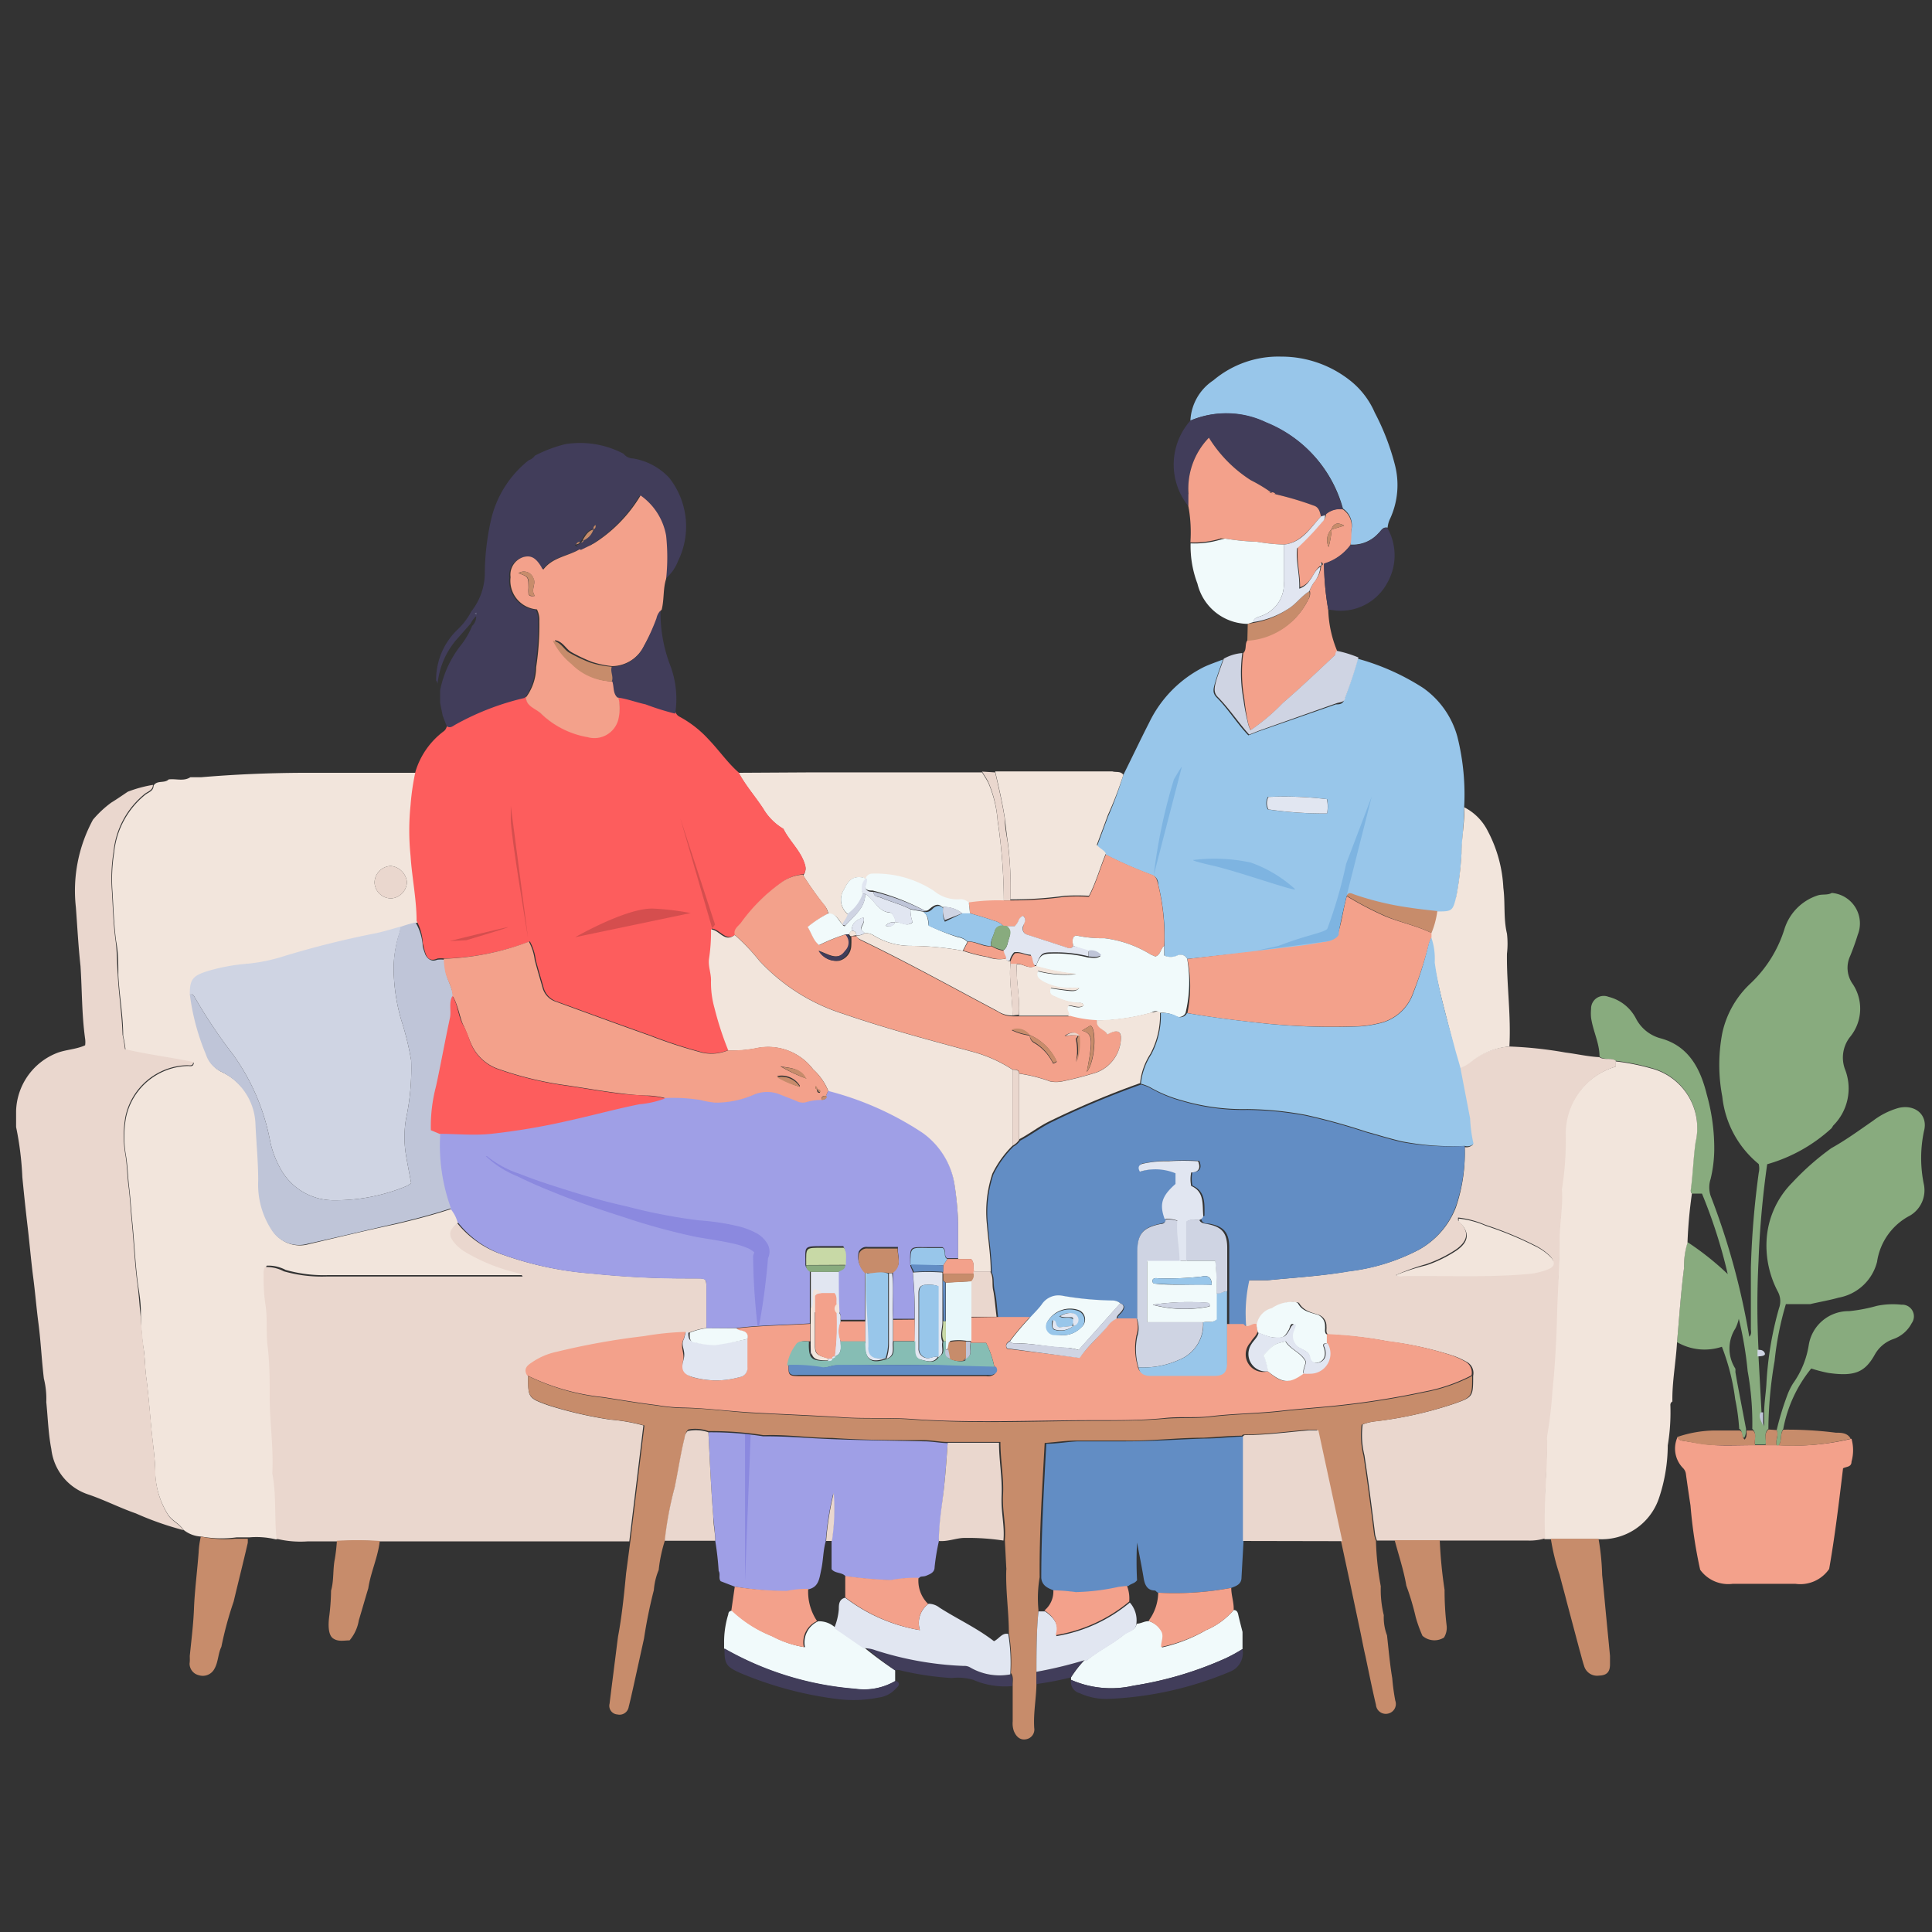 <svg id="Layer_1" data-name="Layer 1" xmlns="http://www.w3.org/2000/svg" viewBox="0 0 96 96"><rect x="0" y="0" width="96" height="96" fill="#333333" stroke="none"/><defs><style>.cls-1{fill:#f2e5dc;}.cls-2{fill:#88ab7e;}.cls-3{fill:#ead7ce;}.cls-4{fill:#f3a18b;}.cls-5{fill:#c78c6b;}.cls-6{fill:#98c6ea;}.cls-7{fill:#413d5a;}.cls-8{fill:#f1fafb;}.cls-9{fill:#cfd4e3;}.cls-10{fill:#fd5d5d;}.cls-11{fill:#9f9fe6;}.cls-12{fill:#bfc5d8;}.cls-13{fill:#e1e6f1;}.cls-14{fill:#628dc4;}.cls-15{fill:#c8d9a6;}.cls-16{fill:#86bdb4;}.cls-17{fill:#e8f7fa;}.cls-18{fill:#5c56ce;opacity:0.3;}.cls-19{fill:#7eb4e1;}.cls-20{opacity:0.16;}</style></defs><title>Home Blood Sample Collection</title><path class="cls-1" d="M10,76.35A1.49,1.49,0,0,1,9.1,76c-.19-.3-.55-.44-.75-.74a4.15,4.15,0,0,1-.64-2.13c0-.55-.08-1.1-.14-1.65-.11-1-.17-2-.3-3-.07-.49-.06-1-.14-1.49S7,65.86,7,65.26s-.08-1-.15-1.49c-.13-1-.17-2-.27-3-.06-.58-.09-1.18-.16-1.76s-.07-1.06-.16-1.59a5.4,5.4,0,0,1,0-1.88,3.22,3.22,0,0,1,3.08-2.57c.11,0,.27.06.29-.16-1.12-.24-2.27-.37-3.39-.64a6.55,6.55,0,0,0-.12-.71c0-1-.19-2-.24-3,0-.56,0-1.14-.11-1.7-.11-.82-.13-1.64-.18-2.45a8.35,8.35,0,0,1,.08-1.93,4.23,4.23,0,0,1,1.55-2.89c.15-.12.41-.18.41-.45.17-.29.54-.1.75-.31.36-.05.74.11,1.08-.11H10c1.65-.14,3.3-.21,5-.22h5.71a11.87,11.87,0,0,0-.25,1.69,12.4,12.4,0,0,0,0,2.51c.07,1.09.27,2.16.3,3.24a5.07,5.07,0,0,0-.76.22c-.39.11-.78.23-1.18.32a46.45,46.45,0,0,0-4.65,1.16,8.52,8.52,0,0,1-1.82.37,9.49,9.49,0,0,0-2,.38c-.68.22-.82.41-.83,1.12a11.39,11.39,0,0,0,.76,3,1.43,1.43,0,0,0,.73.85,3,3,0,0,1,1.73,2.54c0,1,.14,1.92.14,2.89a4.13,4.13,0,0,0,.66,2.44,1.61,1.61,0,0,0,1.81.69c1.45-.34,2.9-.69,4.35-1,.93-.22,1.86-.46,2.76-.76a1.78,1.78,0,0,1,.35.65c-.42.38-.46.64-.12,1a2.11,2.11,0,0,0,.45.39,9.12,9.12,0,0,0,2.56,1.06c.13,0,.28,0,.36.2l-.17,0c-3.2,0-6.39,0-9.59,0a6.9,6.9,0,0,1-2.11-.26,1.83,1.83,0,0,0-.94-.21.73.73,0,0,0-.06.4,8.79,8.79,0,0,0,.1,1.54c0,.64,0,1.28.09,1.93.08.85.11,1.71.11,2.57,0,1.27.2,2.53.13,3.81v0c.17,1.08.1,2.17.21,3.25,0,.07-.1.12-.17.09a4.1,4.1,0,0,0-1.26-.09c-.21,0-.42,0-.64,0A5.67,5.67,0,0,1,10,76.35ZM20.22,43.83a.89.89,0,0,0-.8-.8.84.84,0,0,0-.81.82.82.82,0,0,0,.85.79A.84.84,0,0,0,20.22,43.83Z"/><path class="cls-2" d="M79.48,52.5c0-.67-.33-1.28-.42-1.93a2.15,2.15,0,0,1,0-.43.63.63,0,0,1,.86-.61,2.11,2.11,0,0,1,1.36,1.06,1.94,1.94,0,0,0,1.22,1c1.43.38,2,1.54,2.31,2.8a9.88,9.88,0,0,1,.37,2.76A6.52,6.52,0,0,1,85,58.58a1.34,1.34,0,0,0,0,.84,35.75,35.75,0,0,1,1.92,7c.15-.15.07-.3.08-.43,0-1,0-2,0-3a43.55,43.55,0,0,1,.39-4.71.94.94,0,0,0,0-.44,5,5,0,0,1-1.81-3.35,8.4,8.4,0,0,1,0-3.16A4.74,4.74,0,0,1,87,48.85a6.28,6.28,0,0,0,1.66-2.66,2.56,2.56,0,0,1,1.67-1.7c.23-.07.47,0,.69-.12a1.52,1.52,0,0,1,1.29,2.08c-.11.36-.24.72-.38,1.06a1.39,1.39,0,0,0,.1,1.34,2.21,2.21,0,0,1-.09,2.66,1.66,1.66,0,0,0-.26,1.63,2.6,2.6,0,0,1-.59,2.79l-.08.13a7.93,7.93,0,0,1-3.2,1.79,46.37,46.37,0,0,0-.43,4.82,43,43,0,0,0,0,4.4v.33l.15,2.78c-.13.26.07.47.13.7V70.2c0-.47.08-.93.11-1.4A16.85,16.85,0,0,1,88.4,65a1,1,0,0,0-.06-.82,4.9,4.9,0,0,1-.56-2.54,4.39,4.39,0,0,1,1.28-2.88A13,13,0,0,1,91,57.05c.72-.4,1.39-.89,2.07-1.36a3.76,3.76,0,0,1,1.28-.64c.82-.19,1.47.36,1.25,1.16a6.45,6.45,0,0,0,0,2.66,1.46,1.46,0,0,1-.69,1.53,3.09,3.09,0,0,0-1.64,2.3,2.41,2.41,0,0,1-1.91,1.78c-.46.13-.94.21-1.41.32H88.74a15.3,15.3,0,0,0-.56,2.82A20.61,20.61,0,0,0,87.87,71c-.25.22-.08.52-.14.78h-.52c-.06-.26.11-.55-.14-.78a14.56,14.56,0,0,0-.23-2.87,18.12,18.12,0,0,0-.44-2.6,2.11,2.11,0,0,1-.17.48,1.85,1.85,0,0,0,0,2,1,1,0,0,1,0,.16l.09.52L86.76,71c0,.14,0,.3-.1.45-.16-.13-.06-.38-.24-.45a10.53,10.53,0,0,0-.2-1.48,11,11,0,0,0-.66-2.6,2.73,2.73,0,0,1-2.23-.23c.11-1.24.19-2.48.35-3.71a3.84,3.84,0,0,1,.17-1.26,14,14,0,0,1,2,1.59,25.64,25.64,0,0,0-1.28-4l-.51,0c0-.05-.07-.1-.06-.15.11-.79.13-1.59.24-2.39A3.06,3.06,0,0,0,82,53.05a11.26,11.26,0,0,0-1.73-.34C80.05,52.53,79.72,52.7,79.48,52.5Z"/><path class="cls-3" d="M7.6,39c0,.27-.26.33-.41.45a4.23,4.23,0,0,0-1.55,2.89,8.35,8.35,0,0,0-.08,1.93c.05.81.07,1.63.18,2.45.08.56.07,1.14.11,1.7.05,1,.21,2,.24,3a6.55,6.55,0,0,1,.12.71c1.12.27,2.27.4,3.39.64,0,.22-.18.16-.29.16a3.22,3.22,0,0,0-3.08,2.57,5.4,5.4,0,0,0,0,1.88c.09.53.09,1.07.16,1.59s.1,1.18.16,1.76c.1,1,.14,2,.27,3,.07.49.1,1,.15,1.49s.09,1.2.17,1.8.07,1,.14,1.49c.13,1,.19,2,.3,3,.06.55.13,1.1.14,1.65a4.15,4.15,0,0,0,.64,2.13c.2.3.56.44.75.74a15.38,15.38,0,0,1-2.36-.83c-.81-.28-1.58-.68-2.39-.95A2.69,2.69,0,0,1,2.55,72c-.15-.76-.17-1.55-.25-2.33a4.2,4.2,0,0,0-.12-1.17c-.11-.91-.15-1.83-.27-2.75-.1-.76-.16-1.52-.26-2.28s-.18-1.69-.28-2.54-.18-1.62-.26-2.44A15.48,15.48,0,0,0,.8,56c0-.27,0-.54,0-.8a3.2,3.2,0,0,1,2.09-2.9c.43-.15.9-.16,1.34-.36a1.16,1.16,0,0,0,0-.32C4.06,50.4,4.08,49.21,4,48c-.11-1-.16-2-.23-2.92a7.4,7.4,0,0,1,.85-4.35,5.24,5.24,0,0,1,.91-.85c.28-.17.55-.36.82-.54A6.38,6.38,0,0,1,7.6,39Z"/><path class="cls-1" d="M83.85,61.76A3.84,3.84,0,0,0,83.68,63c-.16,1.23-.24,2.47-.35,3.71-.06,1-.25,2-.23,2.93a.19.19,0,0,0-.1.18,10,10,0,0,1-.13,2,8.3,8.3,0,0,1-.45,2.66,3,3,0,0,1-3,2H76.74c-.09-1.62.14-3.22.1-4.84a1.09,1.09,0,0,1,0-.26,21,21,0,0,0,.26-2.22c.13-1.26.2-2.53.23-3.79s.16-2.44.13-3.65c0-.86.18-1.71.11-2.58v0a15.12,15.12,0,0,0,.19-2.77A3.49,3.49,0,0,1,80.28,53v-.26a11.26,11.26,0,0,1,1.73.34,3.06,3.06,0,0,1,2.24,3.69c-.11.8-.13,1.6-.24,2.39,0,0,0,.1.06.15A23.09,23.09,0,0,0,83.85,61.76Z"/><path class="cls-4" d="M87.21,71.81h1.17A12.3,12.3,0,0,0,92,71.49a2.1,2.1,0,0,1,0,1.14c0,.28-.27.24-.42.33-.2,1.67-.4,3.35-.69,5a1.74,1.74,0,0,1-1.67.74c-1,0-2.09,0-3.13,0A1.72,1.72,0,0,1,84.48,78,23.78,23.78,0,0,1,84,74.81c-.08-.52-.15-1-.23-1.58a.5.5,0,0,0-.14-.28,1.38,1.38,0,0,1-.27-1.55.26.26,0,0,0,.19.18c.56.08,1.11.2,1.67.23S86.53,71.81,87.21,71.81Z"/><path class="cls-2" d="M88.38,71.82h-.1c-.08-.25.13-.5,0-.75a14.28,14.28,0,0,1,.51-1.69,3.32,3.32,0,0,1,.3-.63,4.49,4.49,0,0,0,.79-1.94,2,2,0,0,1,2-1.66,7.89,7.89,0,0,0,1.37-.26,3.92,3.92,0,0,1,1.23-.06.58.58,0,0,1,.51.92,1.63,1.63,0,0,1-.92.79,1.69,1.69,0,0,0-.89.73c-.5.91-1,1.14-2.33.95A7.22,7.22,0,0,1,90,68,6.69,6.69,0,0,0,88.61,71C88.43,71.27,88.56,71.59,88.38,71.82Z"/><path class="cls-5" d="M77.06,76.46h2.37a12.06,12.06,0,0,1,.18,1.8c.06.55.11,1.09.16,1.64L80,82.28c0,.14,0,.28,0,.42,0,.39-.17.55-.55.56a.67.67,0,0,1-.74-.49c-.09-.27-.15-.54-.23-.81l-.63-2.37c-.11-.44-.24-.89-.35-1.33A11.16,11.16,0,0,1,77.06,76.46Z"/><path class="cls-5" d="M9.43,82.28c.08-.79.18-1.58.21-2.38s.16-1.84.23-2.76a4.29,4.29,0,0,1,.11-.79,5.67,5.67,0,0,0,1.69.11c.22,0,.43,0,.64,0a1.49,1.49,0,0,1,0,.21c-.23,1-.47,1.94-.7,2.91A17.65,17.65,0,0,0,11,81.83c-.17.34-.15.76-.35,1.1a.65.65,0,0,1-.77.31.59.59,0,0,1-.46-.59C9.44,82.53,9.43,82.41,9.43,82.28Z"/><path class="cls-5" d="M87.21,71.81c-.68,0-1.36,0-2,0s-1.11-.15-1.67-.23a.26.26,0,0,1-.19-.18,6,6,0,0,1,1.82-.32c.42,0,.85,0,1.28,0,.18.07.08.32.24.45.14-.15.08-.31.1-.45h.31C87.32,71.26,87.15,71.55,87.21,71.81Z"/><path class="cls-5" d="M88.38,71.82c.18-.23.05-.55.23-.78a19,19,0,0,1,2.61.15c.26,0,.58,0,.74.3A12.3,12.3,0,0,1,88.38,71.82Z"/><path class="cls-5" d="M88.28,71.06c.13.25-.08.5,0,.75h-.55c.06-.26-.11-.56.14-.78Z"/><path class="cls-6" d="M55.82,38.5c.43-.86.84-1.73,1.28-2.59a6,6,0,0,1,2.73-2.77c.3-.14.63-.25.94-.37-.13.37-.27.74-.38,1.11s-.15.55.06.77c.58.58,1,1.28,1.58,1.89l.51-.2L66.38,35c.16,0,.37,0,.42-.27a21.08,21.08,0,0,0,.66-2,11.71,11.71,0,0,1,3.25,1.45,4.37,4.37,0,0,1,1.71,2.44,11.8,11.8,0,0,1,.33,3.55c0,.77-.1,1.52-.13,2.29a16.48,16.48,0,0,1-.25,2.1c-.13.77-.16.77-1,.79-.46,0-.93-.1-1.38-.17a14.59,14.59,0,0,1-2.76-.66c-.12-.05-.28-.13-.36.07-.16.57-.23,1.16-.4,1.73a.67.67,0,0,1-.59.52c-.46.08-.91.16-1.37.22L59,47.65a.37.37,0,0,0-.5-.16.79.79,0,0,1-.64,0l0-.48a10.94,10.94,0,0,0-.31-3.07c0-.21-.1-.39-.31-.46a21.2,21.2,0,0,1-2.28-1c-.09-.18-.3-.24-.45-.43.18-.48.37-1,.55-1.48A18.57,18.57,0,0,0,55.82,38.5Zm10.12,1.92a1.66,1.66,0,0,0,0-.71A17.59,17.59,0,0,0,63,39.6a.65.65,0,0,0,0,.62A19.28,19.28,0,0,0,65.94,40.42Z"/><path class="cls-3" d="M80.29,52.71V53a3.49,3.49,0,0,0-2.49,3.33,15.12,15.12,0,0,1-.19,2.77v0c.07.87-.13,1.72-.11,2.58,0,1.21-.1,2.43-.13,3.65s-.1,2.53-.23,3.79a21,21,0,0,1-.26,2.22,1.09,1.09,0,0,0,0,.26c0,1.62-.19,3.22-.1,4.84a2.72,2.72,0,0,1-.85.11H71.54c-.75,0-1.49,0-2.24,0h-.88a1.71,1.71,0,0,1-.09-.3c-.16-1.31-.33-2.62-.53-3.93a4.2,4.2,0,0,1-.09-1.54,2.48,2.48,0,0,1,.58-.15,19.37,19.37,0,0,0,3.91-.86c1-.35,1-.35,1-1.41a.63.63,0,0,0-.36-.71,4,4,0,0,0-.59-.27A17.2,17.2,0,0,0,69,66.66a20.38,20.38,0,0,0-3-.34c-.14-.11-.07-.27-.09-.41a.59.59,0,0,0-.34-.56c-.36-.13-.75-.18-1-.57-.05-.1-.2-.06-.3-.08a1.76,1.76,0,0,0-1,.31,1,1,0,0,0-.72.89c-.21-.1-.44.25-.64,0A7.54,7.54,0,0,1,62,63.61c.39,0,.71,0,1,0,1.35-.13,2.71-.21,4-.44A10,10,0,0,0,70.5,62.1,4.1,4.1,0,0,0,72.34,60a8.36,8.36,0,0,0,.44-3,.46.46,0,0,0,.41-.13A6.85,6.85,0,0,1,73,55.55l-.48-2.5a2.09,2.09,0,0,0,.67-.4A3.64,3.64,0,0,1,75,52a20.16,20.16,0,0,1,2.79.3c.56.07,1.11.2,1.68.23C79.72,52.7,80.05,52.53,80.29,52.71ZM69.36,63.36a.46.46,0,0,0,.32,0c2.1,0,4.19.08,6.29-.11a3.42,3.42,0,0,0,.88-.21c.37-.13.43-.35.17-.63a2.88,2.88,0,0,0-.79-.55,17.23,17.23,0,0,0-2.43-1,4.64,4.64,0,0,0-1.35-.36c0,.07,0,.12,0,.14.57.53.53,1-.11,1.45a6.44,6.44,0,0,1-1.49.73A10.75,10.75,0,0,0,69.36,63.36Z"/><path class="cls-1" d="M40.17,38.38H48.8c.1.17.21.33.3.5a5.89,5.89,0,0,1,.47,1.9,27.57,27.57,0,0,1,.31,4,10.11,10.11,0,0,0-1.74.11.62.62,0,0,0-.35-.1,1.81,1.81,0,0,1-1.33-.41,5.27,5.27,0,0,0-3.07-.86.35.35,0,0,0-.31.19H43s-.08-.09-.12-.1c-.47-.07-.69.07-.94.59a.93.93,0,0,0,.2,1.24c0,.2-.16.36-.23.54-.23-.21-.33-.6-.74-.54a1,1,0,0,0-.26-.52,16.72,16.72,0,0,1-1-1.42A.54.54,0,0,0,40,43c-.19-.7-.77-1.18-1.08-1.81,0,0,0,0,0,0a2.82,2.82,0,0,1-1-1c-.39-.6-.88-1.15-1.22-1.79Z"/><path class="cls-6" d="M59.15,20.9a2.54,2.54,0,0,1,1.14-2,5,5,0,0,1,3.37-1.18A5.49,5.49,0,0,1,67.2,19a4.11,4.11,0,0,1,1.11,1.5,11.94,11.94,0,0,1,1,2.59,4,4,0,0,1-.23,2.67,1.27,1.27,0,0,0-.13.46c-.25-.06-.33.17-.46.28a1.72,1.72,0,0,1-1.38.56c0-.26,0-.52.05-.79a1,1,0,0,0-.43-1A6.41,6.41,0,0,0,62.91,21,4.56,4.56,0,0,0,59.15,20.9Z"/><path class="cls-1" d="M75,52a3.64,3.64,0,0,0-1.8.68,2.09,2.09,0,0,1-.67.4c-.09-.33-.2-.65-.28-1-.33-1.42-.75-2.81-1-4.26a3.24,3.24,0,0,0-.17-1.24v-.22a4.34,4.34,0,0,0,.29-1.07c.79,0,.82,0,1-.79a16.48,16.48,0,0,0,.25-2.1c0-.77.17-1.52.13-2.29a2.66,2.66,0,0,1,1.18,1.19,6.7,6.7,0,0,1,.77,2.81c.1.76,0,1.53.18,2.28a4.34,4.34,0,0,1,0,1C74.86,48.93,75.09,50.45,75,52Z"/><path class="cls-1" d="M55.82,38.5a18.57,18.57,0,0,1-.77,2c-.18.5-.37,1-.55,1.48.15.19.36.25.45.43-.29.69-.48,1.41-.84,2.1a11.73,11.73,0,0,0-1.19,0,19.12,19.12,0,0,1-2.72.18,16.6,16.6,0,0,0-.12-2.82c-.06-.4-.1-.81-.15-1.21-.12-.78-.3-1.55-.48-2.33h5.82C55.46,38.39,55.67,38.3,55.82,38.5Z"/><path class="cls-4" d="M66.72,25.31a1,1,0,0,1,.43,1c0,.27,0,.53-.05.79a2.54,2.54,0,0,1-1.31.92A13.59,13.59,0,0,0,66,30.29a5.75,5.75,0,0,0,.44,2.05c0,.07,0,.15-.08.2-.86.8-1.71,1.62-2.61,2.39a10,10,0,0,1-1.6,1.35,1.4,1.4,0,0,1-.14-.39,11.63,11.63,0,0,1-.18-1.16,7.27,7.27,0,0,1-.05-2.28c.19-.18.05-.47.22-.65a3.6,3.6,0,0,0,3-2,.54.54,0,0,0,.08-.46,2.05,2.05,0,0,1,.25-.46,1.39,1.39,0,0,0,.32-.78c.07,0,.14-.09,0-.17l0,.16c-.26.15-.34.44-.52.66a1,1,0,0,1-.53.43c0-.69-.18-1.31-.11-2a14.1,14.1,0,0,0,1.25-1.31.4.4,0,0,0,.14-.34A1.06,1.06,0,0,1,66.72,25.31Zm-.55,1,.62-.19c-.31-.18-.52-.13-.63.18a.78.78,0,0,0-.14.88A4.81,4.81,0,0,0,66.17,26.31Z"/><path class="cls-7" d="M66.72,25.31a1.06,1.06,0,0,0-.88.29l-.2.06c-.06-.23-.1-.46-.37-.54a15.74,15.74,0,0,0-1.89-.56c-.05-.1-.14-.1-.23-.1a7.79,7.79,0,0,0-1-.6,6.66,6.66,0,0,1-2.08-2.11,3.63,3.63,0,0,0-1,2.93c.88-.35,1.24-.3,1.35.16-.18.12-.34-.05-.51-.05-.33,0-.69-.05-.86.36a3.29,3.29,0,0,1,.1-4.25,4.56,4.56,0,0,1,3.76.08A6.41,6.41,0,0,1,66.72,25.31Z"/><path class="cls-4" d="M63.38,24.56a15.74,15.74,0,0,1,1.89.56c.27.08.31.31.37.54-.54.58-1,1.31-1.85,1.4a9.66,9.66,0,0,1-1.33-.14,12.06,12.06,0,0,1-1.59-.16c0-.34.22-.67.07-1.06a3.5,3.5,0,0,0-.29,1.06,4.45,4.45,0,0,1-1.5.19,7.23,7.23,0,0,0-.1-1.8c.17-.41.53-.35.86-.36.17,0,.33.17.51.05-.11-.46-.47-.51-1.35-.16a3.63,3.63,0,0,1,1-2.93,6.66,6.66,0,0,0,2.08,2.11,7.79,7.79,0,0,1,1,.6v0c-.39,0-.84-.18-1.15.32.54.07,1.11-.15,1.6.23a.53.53,0,0,0,0-.19,3.07,3.07,0,0,0-.26-.25Zm-.84,1c-.36.34-.34.5.06.81C62.9,26,62.9,25.84,62.54,25.55Zm-2.67.74c.42-.35.41-.51,0-.81C59.55,25.83,59.55,25.85,59.87,26.29Z"/><path class="cls-8" d="M60.87,26.76a12.06,12.06,0,0,0,1.59.16,9.66,9.66,0,0,0,1.33.14v1.83a1.67,1.67,0,0,1-1.16,1.73c-.15.06-.33.08-.35.29L62,31a2.6,2.6,0,0,1-2.5-2,5.28,5.28,0,0,1-.34-2,4.45,4.45,0,0,0,1.5-.19Z"/><path class="cls-9" d="M61.73,32.45a7.27,7.27,0,0,0,.05,2.28A11.63,11.63,0,0,0,62,35.89a1.4,1.4,0,0,0,.14.39,10,10,0,0,0,1.6-1.35c.9-.77,1.75-1.59,2.61-2.39,0,0,0-.13.08-.2a5.76,5.76,0,0,1,1.07.33,21.08,21.08,0,0,1-.66,2c0,.22-.26.22-.42.27l-3.84,1.36-.51.2c-.55-.61-1-1.31-1.58-1.89-.21-.22-.13-.51-.06-.77s.25-.74.38-1.11A2.23,2.23,0,0,1,61.73,32.45Z"/><path class="cls-7" d="M66,30.29A13.59,13.59,0,0,1,65.79,28a2.54,2.54,0,0,0,1.31-.92,1.72,1.72,0,0,0,1.38-.56c.13-.11.21-.34.46-.28a2.75,2.75,0,0,1,0,2.71,2.63,2.63,0,0,1-2.53,1.39Z"/><path class="cls-5" d="M62,31l.29-.05A4.29,4.29,0,0,0,64,30.26c.4-.24.66-.64,1.06-.88a.54.54,0,0,1-.08.46,3.6,3.6,0,0,1-3,2Z"/><path class="cls-3" d="M49.45,38.38c.18.78.36,1.55.48,2.33,0,.4.09.81.15,1.21a16.6,16.6,0,0,1,.12,2.82h-.32a27.57,27.57,0,0,0-.31-4,5.89,5.89,0,0,0-.47-1.9c-.09-.17-.2-.33-.3-.5Z"/><path class="cls-3" d="M13.74,76.46c-.11-1.08,0-2.17-.21-3.25v0c.07-1.28-.13-2.54-.13-3.81,0-.86,0-1.72-.11-2.57-.07-.65,0-1.29-.09-1.93a8.79,8.79,0,0,1-.1-1.54.73.73,0,0,1,.06-.4,1.83,1.83,0,0,1,.94.21,6.9,6.9,0,0,0,2.11.26c3.2,0,6.39,0,9.59,0l.17,0c-.08-.16-.23-.16-.36-.2a9.12,9.12,0,0,1-2.56-1.06,2.11,2.11,0,0,1-.45-.39c-.34-.39-.3-.65.12-1A4.93,4.93,0,0,0,25,62.35a16.9,16.9,0,0,0,4.43.93,44.87,44.87,0,0,0,4.78.24h.43c.42,0,.46,0,.46.47,0,.66,0,1.32,0,2a3.22,3.22,0,0,0-.86.23h-.11a14.38,14.38,0,0,0-2.07.21,35.71,35.71,0,0,0-4.35.78,3.39,3.39,0,0,0-1.22.52c-.23.16-.44.33-.25.65,0,1.07,0,1.09,1,1.45a20.1,20.1,0,0,0,3.07.71,9,9,0,0,1,1.66.29l-.7,5.76H18.87a16.82,16.82,0,0,0-2.13,0H15.29A5,5,0,0,1,13.74,76.46Z"/><path class="cls-10" d="M36.71,38.39c.34.64.83,1.19,1.22,1.79a2.82,2.82,0,0,0,1,1s0,0,0,0c.31.63.89,1.11,1.08,1.81a.54.54,0,0,1-.07.45,2.06,2.06,0,0,0-1.08.4,8.7,8.7,0,0,0-2,2c-.14.17-.37.31-.3.59-.49.39-.75-.24-1.19-.29a8.66,8.66,0,0,1-.1,1.46c0,.36.13.7.1,1.06a4.62,4.62,0,0,0,.17,1.38,15.89,15.89,0,0,0,.69,2.12,2.14,2.14,0,0,1-1.28.14,23.7,23.7,0,0,1-2.59-.84c-1.56-.55-3.11-1.12-4.67-1.69a1,1,0,0,1-.68-.7c-.13-.46-.27-.92-.39-1.38a2.55,2.55,0,0,0-.29-.91,12.9,12.9,0,0,1-4.23.85,1.42,1.42,0,0,0-.37,0c-.34.15-.51,0-.6-.3s-.08-.31-.12-.46a2.57,2.57,0,0,0-.31-1.11c0-1.08-.23-2.15-.3-3.24a12.4,12.4,0,0,1,0-2.51,11.87,11.87,0,0,1,.25-1.69,3.92,3.92,0,0,1,1.42-2,.44.44,0,0,0,.14-.28c.18.11.3,0,.44-.09a13.18,13.18,0,0,1,3.49-1.33c0,.44.45.53.69.77a4.43,4.43,0,0,0,2.35,1.2,1.23,1.23,0,0,0,1.52-.86,2.39,2.39,0,0,0,0-1.16c.48.06.93.24,1.4.34a12.62,12.62,0,0,0,1.47.48.4.4,0,0,0,.21.23,5.45,5.45,0,0,1,1.42,1.11C35.73,37.28,36.15,37.9,36.71,38.39Z"/><path class="cls-11" d="M35.1,66c0-.67,0-1.33,0-2,0-.43,0-.46-.46-.47H34.2a44.87,44.87,0,0,1-4.78-.24A16.9,16.9,0,0,1,25,62.35a4.93,4.93,0,0,1-2.27-1.64,1.78,1.78,0,0,0-.35-.65,9.14,9.14,0,0,1-.53-3.77c.85,0,1.69.12,2.56,0a33.1,33.1,0,0,0,3.84-.65c1.18-.26,2.34-.58,3.53-.82a4.75,4.75,0,0,0,1.28-.29,8.67,8.67,0,0,1,1.76.1,4.46,4.46,0,0,0,.73.13,4.73,4.73,0,0,0,1.93-.4,1.68,1.68,0,0,1,1.3,0l.79.31a.65.65,0,0,0,.52.06,2.4,2.4,0,0,1,.74-.1c.15,0,.22,0,.22-.2l.11-.26a15.37,15.37,0,0,1,4.68,2.08,3.89,3.89,0,0,1,1.59,2.58,16.49,16.49,0,0,1,.18,1.86c0,.6,0,1.22,0,1.83h-.54c-.21-.11,0-.39-.24-.55h-.76c-.87,0-.86-.07-.84.85,0,.15.09.25.12.37a20.34,20.34,0,0,1,.09,2.34H44.37c0-.78,0-1.57,0-2.35.49-.34.2-.78.25-1.22H43.11a.42.42,0,0,0-.44.24,1,1,0,0,0,.31,1l0,2.38H41.77c0-.15,0-.31-.08-.42s-.06-.32-.06-.46-.19-.11-.23-.25c-.1-.39.3-.94.27-1.33.14-.09.35-.11.33-.35s.07-.56-.1-.85h-1c-1,0-.88,0-.88.86a.31.31,0,0,0,.22.33V65l0,.76c-1.22.08-2.45.08-3.67.23Z"/><path class="cls-9" d="M9.43,49.39c0-.71.15-.9.83-1.12a9.49,9.49,0,0,1,2-.38,8.52,8.52,0,0,0,1.82-.37,46.45,46.45,0,0,1,4.65-1.16c.4-.09.79-.21,1.18-.32a1.22,1.22,0,0,1-.09.42A6,6,0,0,0,19.56,48a9.35,9.35,0,0,0,.38,2.69,14.15,14.15,0,0,1,.49,2,12,12,0,0,1-.26,2.93,5.47,5.47,0,0,0,0,1.76c.08.47.17.93.26,1.41a1.32,1.32,0,0,1-.24.15,9.2,9.2,0,0,1-3.6.7A3,3,0,0,1,13.9,58a4.8,4.8,0,0,1-.48-1.31,10.73,10.73,0,0,0-1.84-4.29,25.49,25.49,0,0,1-1.93-2.89A.23.23,0,0,0,9.43,49.39Z"/><path class="cls-12" d="M9.43,49.39a.23.23,0,0,1,.22.12,25.49,25.49,0,0,0,1.93,2.89,10.73,10.73,0,0,1,1.84,4.29A4.8,4.8,0,0,0,13.9,58a3,3,0,0,0,2.69,1.64,9.2,9.2,0,0,0,3.6-.7,1.32,1.32,0,0,0,.24-.15c-.09-.48-.18-.94-.26-1.41a5.47,5.47,0,0,1,0-1.76,12,12,0,0,0,.26-2.93,14.15,14.15,0,0,0-.49-2A9.35,9.35,0,0,1,19.56,48a6,6,0,0,1,.24-1.52,1.22,1.22,0,0,0,.09-.42,5.07,5.07,0,0,1,.76-.22A2.57,2.57,0,0,1,21,46.93c0,.15.07.31.12.46s.26.45.6.3a1.42,1.42,0,0,1,.37,0,3.8,3.8,0,0,0,.06.58c.07.43.34.81.37,1.25-.19.34-.05.71-.12,1-.25,1.15-.45,2.29-.7,3.43a7.74,7.74,0,0,0-.25,2.14l.43.18a9.14,9.14,0,0,0,.53,3.77c-.9.3-1.83.54-2.76.76-1.45.33-2.9.68-4.35,1a1.61,1.61,0,0,1-1.81-.69,4.13,4.13,0,0,1-.66-2.44c0-1-.1-1.93-.14-2.89a3,3,0,0,0-1.73-2.54,1.43,1.43,0,0,1-.73-.85A11.39,11.39,0,0,1,9.43,49.39Z"/><path class="cls-3" d="M20.22,43.83a.84.84,0,0,1-.76.81.82.82,0,0,1-.85-.79.84.84,0,0,1,.81-.82A.89.89,0,0,1,20.22,43.83Z"/><path class="cls-12" d="M87.48,70.18l.13,0v.68C87.55,70.65,87.35,70.44,87.48,70.18Z"/><path class="cls-9" d="M87.33,67.07c.13,0,.29,0,.36.16s-.22.16-.36.17Z"/><path class="cls-4" d="M71.13,46.36v.22a2.52,2.52,0,0,0-.12.29,18.91,18.91,0,0,1-.79,2.45,2.32,2.32,0,0,1-1.73,1.53,5.61,5.61,0,0,1-.9.14A33.91,33.91,0,0,1,63,50.87c-1.35-.14-2.7-.3-4-.53A6.59,6.59,0,0,0,59,47.65L64.56,47c.46-.06.91-.14,1.37-.22a.67.67,0,0,0,.59-.52c.17-.57.24-1.16.4-1.73a16.36,16.36,0,0,0,1.91,1C69.58,45.84,70.4,46,71.13,46.36Z"/><path class="cls-4" d="M49.88,44.74h.32a19.12,19.12,0,0,0,2.72-.18,11.73,11.73,0,0,1,1.19,0c.36-.69.55-1.41.84-2.1a21.2,21.2,0,0,0,2.28,1c.21.07.26.25.31.46A10.94,10.94,0,0,1,57.85,47c-.19.13-.16.44-.44.53l-.23-.1a5.71,5.71,0,0,0-2.3-.81,6.15,6.15,0,0,1-1.28-.11c-.26-.08-.36.13-.27.49a.21.21,0,0,1-.28.1l-2-.65a.31.31,0,0,1-.2-.43c0-.16.18-.32,0-.5a.36.36,0,0,0-.22.2.79.79,0,0,1-.2.31h-.55a1,1,0,0,0-.49-.28c-.39-.14-.79-.25-1.19-.37l-.06-.54A10.11,10.11,0,0,1,49.88,44.74Z"/><path class="cls-8" d="M53.33,47c-.09-.36,0-.57.27-.49a6.15,6.15,0,0,0,1.28.11,5.71,5.71,0,0,1,2.3.81l.23.1c.28-.09.25-.4.44-.53l0,.48a.79.79,0,0,0,.64,0,.37.37,0,0,1,.5.16,6.59,6.59,0,0,1-.08,2.69.36.36,0,0,1-.53.14,1.45,1.45,0,0,0-.77-.14c-.13-.15-.28-.08-.43,0a10.82,10.82,0,0,1-2.71.39,5.77,5.77,0,0,1-1.38-.23c0-.17-.22-.32,0-.51.24,0,.49.17.74,0,0-.18-.18-.14-.27-.14a2.92,2.92,0,0,1-1.13-.3c-.2-.07-.35-.19-.23-.43,1.2.18,1.2.18,1.42,0a2.05,2.05,0,0,0-.54,0,2.86,2.86,0,0,1-1.28-.33c-.17-.11-.38-.23-.24-.52a5.36,5.36,0,0,0,1.91.15,11.84,11.84,0,0,1-2-.39c.24-.6.29-.63.94-.64a6.62,6.62,0,0,1,1.66.2c.2,0,.41.07.61-.07a.63.63,0,0,0-.62-.23Z"/><path class="cls-5" d="M71.13,46.36c-.73-.37-1.55-.52-2.3-.85a16.36,16.36,0,0,1-1.91-1c.08-.2.24-.12.36-.07a14.59,14.59,0,0,0,2.76.66c.45.07.92.12,1.38.17A4.34,4.34,0,0,1,71.13,46.36Z"/><path class="cls-13" d="M65.94,40.42a19.28,19.28,0,0,1-2.91-.2.65.65,0,0,1,0-.62,17.59,17.59,0,0,1,2.9.11A1.66,1.66,0,0,1,65.94,40.42Z"/><path class="cls-7" d="M33.25,23.74a3.89,3.89,0,0,1,.44,4.14,2.15,2.15,0,0,1-.65.9,10.2,10.2,0,0,0,0-2.14,3.1,3.1,0,0,0-1.27-2,7.18,7.18,0,0,1-2.46,2.47c.43.12.91-.1,1,.51a2,2,0,0,0-1.42,0c-.13-.1.07-.25-.16-.3-.57.32-1.33.37-1.79,1-.05-.06-.08-.08-.09-.11-.3-.47-.55-.6-.9-.51a.92.92,0,0,0-.64,1,1.43,1.43,0,0,0,1.31,1.6,1.15,1.15,0,0,1,.12.57,13.66,13.66,0,0,1-.16,2.31,2.54,2.54,0,0,1-.51,1.5A13.18,13.18,0,0,0,22.64,36c-.14.08-.26.2-.44.09l-.2-.52-.13-.64,0-.63a5.29,5.29,0,0,1,1-2.2,3.93,3.93,0,0,0,.59-1,.62.62,0,0,0,.19-.57s.07,0,.08,0a.09.09,0,0,0,0-.05l0,.08a1.15,1.15,0,0,0-.34.42l-.74.84A4,4,0,0,0,21.74,34a.24.24,0,0,0-.07-.18,3.46,3.46,0,0,1,1.11-2.58,3.38,3.38,0,0,0,.64-.86,3.1,3.1,0,0,0,.67-2,12.48,12.48,0,0,1,.3-2.51,5.29,5.29,0,0,1,1.88-3,.65.65,0,0,0,.31-.23,6.71,6.71,0,0,1,1.51-.57,4.62,4.62,0,0,1,2.9.48.59.59,0,0,0,.46.23A3.14,3.14,0,0,1,33.25,23.74Zm-4.43,3.19a.17.17,0,0,0-.19.13s-.14,0,0,.08.05,0,0-.08a.18.18,0,0,0,.22-.1.14.14,0,0,0,.12-.1.85.85,0,0,0,.52-.56c.1,0,.11-.12.11-.22l0,0s0,0,0,0a.18.18,0,0,0-.11.21c-.3.05-.43.28-.57.51Z"/><path class="cls-14" d="M72.78,56.94a8.36,8.36,0,0,1-.44,3A4.1,4.1,0,0,1,70.5,62.1a10,10,0,0,1-3.42,1.07c-1.34.23-2.7.31-4,.44-.32,0-.64,0-1,0a7.54,7.54,0,0,0-.16,2.27l-.84,0V62c0-.75-.26-1.06-1-1.2-.16,0-.32,0-.39-.21s.17-.11.16-.2c0-.57.06-1.2-.6-1.48a1.67,1.67,0,0,1,0-.67c.35,0,.5-.18.34-.56a11.85,11.85,0,0,0-1.46,0,5.54,5.54,0,0,0-1.22.11c-.23,0-.36.15-.21.41a2.62,2.62,0,0,1,1.77.08v.56c-.68.6-.81,1-.54,1.74,0,.15-.11.19-.25.22-.91.19-1.16.51-1.16,1.43v3.32l-1,0c0-.18.18-.26.26-.39s.15-.3-.08-.38a.62.62,0,0,0-.39-.14,15.63,15.63,0,0,1-2.46-.23,1,1,0,0,0-1.06.43c-.17.23-.38.43-.57.64l-1.62,0c-.06-.44-.07-.89-.17-1.32s0-.64-.15-.93c0-.79-.13-1.56-.19-2.34a6,6,0,0,1,.27-2.53,5.1,5.1,0,0,1,1-1.39.92.92,0,0,0,.33-.29c.52-.27,1-.64,1.52-.9a43.06,43.06,0,0,1,4.49-1.89,2.11,2.11,0,0,1,.54.22,6.56,6.56,0,0,0,1.48.6,10.67,10.67,0,0,0,3.27.44,16.69,16.69,0,0,1,2.91.29,31,31,0,0,1,3,.83c.58.16,1.16.34,1.75.48A13.18,13.18,0,0,0,72.78,56.94Z"/><path class="cls-4" d="M49.56,65.44l1.62,0a14,14,0,0,0-1,1.18c-.14.09-.26.2-.14.4l3.6.44c.4-.55.93-1,1.39-1.58a1,1,0,0,1,.44-.37l1,0a1.34,1.34,0,0,1,0,.84,3.17,3.17,0,0,0,.06,1.53c.06.34.32.42.59.42,1.08,0,2.15,0,3.22,0,.45,0,.61-.19.61-.63,0-.63,0-1.25,0-1.88l.84,0c.2.27.43-.08.64,0l.06.31c0,.24-.25.39-.35.6A.87.87,0,0,0,63,68.14c.7.61,1,.62,1.72.09a3.16,3.16,0,0,0,.32,0,1,1,0,0,0,.86-1.51v-.43a20.38,20.38,0,0,1,3,.34,17.2,17.2,0,0,1,3.27.73,4,4,0,0,1,.59.27.63.63,0,0,1,.36.71,8.46,8.46,0,0,1-2.36.81,41,41,0,0,1-4.26.68c-.92.1-1.85.16-2.76.26-1.19.14-2.39.14-3.57.28-.78.1-1.57,0-2.36.1-1.17.11-2.36.1-3.54.1-3,0-6,.15-8.93-.06-1.22-.09-2.43,0-3.65-.1-1.41-.09-2.82-.14-4.23-.22-1.19-.06-2.38-.23-3.58-.25a8.54,8.54,0,0,1-1.22-.12c-.9-.11-1.79-.26-2.69-.4a11.15,11.15,0,0,1-3.78-1.08c-.19-.32,0-.49.25-.65a3.39,3.39,0,0,1,1.22-.52,35.71,35.71,0,0,1,4.35-.78,14.38,14.38,0,0,1,2.07-.21c-.06.13-.07.29-.13.4-.16.34.07.66,0,1s0,.71.47.85a4.25,4.25,0,0,0,2.32,0,.45.45,0,0,0,.39-.5c0-.47,0-.93,0-1.4a.3.3,0,0,0-.2-.38c-.11-.05-.25,0-.34-.14,1.22-.15,2.45-.15,3.67-.23v.87c-.24,0-.53-.07-.67.2a2.15,2.15,0,0,0-.41,1c0,.46,0,.53.52.53H49a.72.72,0,0,0,.21,0c.21-.06.35-.17.21-.41A4.68,4.68,0,0,0,49,66.73h-.76a.29.29,0,0,0,0-.09l0-1.18Z"/><path class="cls-5" d="M26.24,68.37A11.15,11.15,0,0,0,30,69.45c.9.14,1.79.29,2.69.4a8.54,8.54,0,0,0,1.22.12c1.2,0,2.39.19,3.58.25,1.41.08,2.82.13,4.23.22,1.22.09,2.43,0,3.65.1,3,.21,6,.08,8.93.06,1.18,0,2.37,0,3.54-.1.79-.07,1.58,0,2.36-.1,1.18-.14,2.38-.14,3.57-.28.91-.1,1.84-.16,2.76-.26a41,41,0,0,0,4.26-.68,8.46,8.46,0,0,0,2.36-.81c0,1.06,0,1.06-1,1.41a19.37,19.37,0,0,1-3.91.86,2.48,2.48,0,0,0-.58.15,4.2,4.2,0,0,0,.09,1.54c.2,1.31.37,2.62.53,3.93a1.71,1.71,0,0,0,.09.3,14.32,14.32,0,0,0,.24,2.26,5.39,5.39,0,0,0,.15,1.44,2.51,2.51,0,0,0,.16,1c.08.71.14,1.42.26,2.13a10.56,10.56,0,0,0,.15,1.11.49.49,0,0,1-.33.64.49.49,0,0,1-.63-.43c-.19-.8-.35-1.6-.52-2.41-.09-.38-.16-.76-.24-1.15l-.55-2.6-.43-2-1.19-5.51H65c-1.06.09-2.12.24-3.2.24,0,0-.06,0-.09.06-.64,0-1.29.07-1.93.1-1.31,0-2.61.17-3.92.14-.79,0-1.59,0-2.38,0-.51,0-1,.08-1.57.12-.12,2.23-.27,4.45-.25,6.67A6.2,6.2,0,0,0,51.6,80c-.08,1-.12,2-.1,3v.61c0,.75-.16,1.49-.11,2.25a.49.49,0,0,1-.39.56c-.28.06-.49-.09-.62-.4a1.14,1.14,0,0,1-.06-.48l0-1.83c0-.19.05-.4-.09-.58a8.92,8.92,0,0,0-.1-2c0-1-.16-2.06-.13-3.09a.53.53,0,0,0,0-.16l-.07-1.37c.07-.76-.14-1.5-.09-2.25s-.13-1.71-.13-2.61H47.09c-.4,0-.79-.09-1.18-.09-1.52,0-3,0-4.56-.11-1.09,0-2.18-.17-3.27-.14h-.16a16.6,16.6,0,0,0-2.72-.2,1.92,1.92,0,0,0-1-.08.5.5,0,0,0-.15.31c-.2.81-.32,1.64-.49,2.46a17.56,17.56,0,0,0-.5,2.68,7.33,7.33,0,0,0-.33,1.53,3.21,3.21,0,0,0-.24,1A23.9,23.9,0,0,0,32,81.42l-.54,2.45c-.07.31-.14.63-.22.94a.46.46,0,0,1-.56.38.43.43,0,0,1-.39-.54c.08-.67.17-1.34.25-2,.06-.44.11-.89.17-1.33.19-1,.3-2.09.4-3.14l.21-1.59.7-5.76a9,9,0,0,0-1.66-.29,20.1,20.1,0,0,1-3.07-.71C26.24,69.46,26.24,69.44,26.24,68.37Z"/><path class="cls-6" d="M72.78,56.94a13.18,13.18,0,0,1-3.14-.23c-.59-.14-1.17-.32-1.75-.48a31,31,0,0,0-3-.83,16.69,16.69,0,0,0-2.91-.29,10.67,10.67,0,0,1-3.27-.44,6.56,6.56,0,0,1-1.48-.6,2.11,2.11,0,0,0-.54-.22,3.28,3.28,0,0,1,.51-1.45,4.09,4.09,0,0,0,.48-2.06,1.45,1.45,0,0,1,.77.14.36.36,0,0,0,.53-.14c1.34.23,2.69.39,4,.53A33.91,33.91,0,0,0,67.6,51a5.61,5.61,0,0,0,.9-.14,2.32,2.32,0,0,0,1.73-1.53A18.91,18.91,0,0,0,71,46.87a2.52,2.52,0,0,1,.12-.29,3.24,3.24,0,0,1,.17,1.24c.2,1.45.62,2.84,1,4.26.08.32.19.64.28,1l.48,2.5a6.85,6.85,0,0,0,.17,1.26A.46.46,0,0,1,72.78,56.94Z"/><path class="cls-1" d="M69.36,63.36a10.75,10.75,0,0,1,1.52-.49,6.44,6.44,0,0,0,1.49-.73c.64-.44.68-.92.11-1.45,0,0,0-.07,0-.14a4.64,4.64,0,0,1,1.35.36,17.23,17.23,0,0,1,2.43,1,2.88,2.88,0,0,1,.79.55c.26.28.2.5-.17.63a3.42,3.42,0,0,1-.88.21c-2.1.19-4.19.08-6.29.11A.46.46,0,0,1,69.36,63.36Z"/><path class="cls-5" d="M71.78,79a14.84,14.84,0,0,0,.1,1.76.92.92,0,0,1-.13.61.9.9,0,0,1-1.07-.09,7,7,0,0,1-.33-.91,13,13,0,0,0-.47-1.58c-.13-.77-.38-1.51-.58-2.26.75,0,1.49,0,2.24,0A22.93,22.93,0,0,0,71.78,79Z"/><path class="cls-8" d="M65.93,66.32v.43c-.11,0-.23,0-.16.19a.78.78,0,0,1,.06.37.43.43,0,0,1-.37.4.31.31,0,0,1-.39-.27c0-.24-.25-.32-.44-.43a.67.67,0,0,1-.35-.93c0-.08.17-.17,0-.27s-.18.16-.24.26c-.25.44-.32.43-.86.38a3.64,3.64,0,0,1-.68-.24l-.06-.31A1,1,0,0,1,63.2,65a1.76,1.76,0,0,1,1-.31c.1,0,.25,0,.3.08.21.39.6.44,1,.57a.59.59,0,0,1,.34.56C65.86,66.05,65.79,66.21,65.93,66.32Z"/><path class="cls-4" d="M53.12,50.46a5.77,5.77,0,0,0,1.38.23c0,.42.41.44.52.71.45-.26.66-.2.68.17a1.88,1.88,0,0,1-1.21,1.71,16.89,16.89,0,0,1-1.73.45,1.56,1.56,0,0,1-.57,0,7.65,7.65,0,0,0-1.55-.39c0-.22-.19-.18-.33-.2a7,7,0,0,0-1.89-.86c-2.18-.59-4.37-1.17-6.52-1.91a9.66,9.66,0,0,1-4.17-2.64,9.83,9.83,0,0,0-1.22-1.28c-.07-.28.16-.42.3-.59a8.7,8.7,0,0,1,2-2,2.06,2.06,0,0,1,1.08-.4,16.72,16.72,0,0,0,1,1.42,1,1,0,0,1,.26.52,5.61,5.61,0,0,0-1,.66c.2.31.28.68.57.9a9.09,9.09,0,0,1,1.3-.53.57.57,0,0,1,0,.82c-.38.52-.84.16-1.32,0a1,1,0,0,0,1,.49A.8.8,0,0,0,42.3,47a3.87,3.87,0,0,0,0-.48l.27,0c.07.16.23.21.37.28,2.25,1.09,4.43,2.3,6.64,3.47a1.34,1.34,0,0,0,.76.23h2.81Zm.43,1c0,.07-.11.14-.09.19a2.7,2.7,0,0,1,0,1.13,3,3,0,0,0,.14-1.31c-.23-.23-.47-.16-.7,0C53.15,51.48,53.35,51.39,53.55,51.45Zm-2.38,0a.76.76,0,0,0-.9-.27,2.84,2.84,0,0,0,.9.27.41.41,0,0,0,.21.36,2.34,2.34,0,0,1,.93,1c0,.06.12,0,.2-.06A2.6,2.6,0,0,0,51.17,51.43ZM54,53.27c.45-.56.49-2.22.18-2.31l-.42.25C54.29,51.36,54.32,51.61,54,53.27Z"/><path class="cls-8" d="M42,46.43a9.09,9.09,0,0,0-1.3.53c-.29-.22-.37-.59-.57-.9a5.61,5.61,0,0,1,1-.66c.41-.06.51.33.74.54,0,.05.1.1.12.07.41-.48,1-.87,1-1.59.46.24.61.88,1.24.93.1,0,.28.26.27.48A.53.53,0,0,0,44,46c.22.07.39,0,.48-.17.28-.06.56.26.87,0a1.72,1.72,0,0,1-.11-.64l.63.11c.25.17.24.45.27.68a10.38,10.38,0,0,0,1.46.59.84.84,0,0,1,.47.23l-.23.44A15,15,0,0,0,45.25,47a3.5,3.5,0,0,1-1.82-.51.72.72,0,0,0-.46-.12l-.18-.17c0-.21.22-.34.11-.61-.35.12-.58.28-.58.67a.25.25,0,0,0-.12.16Z"/><path class="cls-8" d="M48.14,44.85l.06.54h-.38a1.48,1.48,0,0,0-1-.32c-.18-.18-.35-.11-.51,0s-.2.21-.36.18a11.36,11.36,0,0,0-2.59-1c-.17,0-.33,0-.42-.22a.85.85,0,0,0,.09-.43.35.35,0,0,1,.31-.19,5.27,5.27,0,0,1,3.07.86,1.81,1.81,0,0,0,1.33.41A.62.62,0,0,1,48.14,44.85Z"/><path class="cls-13" d="M43.08,43.67a.85.85,0,0,1-.09.43c.09.22.25.21.42.22,0,.26.23.23.37.29.48.2,1,.33,1.46.57a1.72,1.72,0,0,0,.11.64c-.31.27-.59,0-.87,0h0c0-.22-.17-.47-.27-.48-.63-.05-.78-.69-1.24-.93h-.1a.67.67,0,0,1,.11-.76Z"/><path class="cls-8" d="M43,43.67a.67.67,0,0,0-.11.76,2.05,2.05,0,0,1-.75,1,.93.93,0,0,1-.2-1.24c.25-.52.47-.66.94-.59C42.9,43.58,42.94,43.63,43,43.67Z"/><path class="cls-9" d="M42.12,45.4a2.05,2.05,0,0,0,.75-1H43c0,.72-.55,1.11-1,1.59,0,0-.09,0-.12-.07S42.11,45.6,42.12,45.4Z"/><path class="cls-13" d="M65.06,29.38c-.4.24-.66.64-1.06.88a4.29,4.29,0,0,1-1.72.65c0-.21.2-.23.35-.29a1.67,1.67,0,0,0,1.16-1.73V27.06c.9-.09,1.31-.82,1.85-1.4l.2-.06a.4.4,0,0,1-.14.34,14.1,14.1,0,0,1-1.25,1.31c-.07.66.14,1.28.11,2a1,1,0,0,0,.53-.43c.18-.22.26-.51.52-.66h0a1.39,1.39,0,0,1-.32.78A2.05,2.05,0,0,0,65.06,29.38Z"/><path class="cls-5" d="M66.16,26.3c.11-.31.32-.36.63-.18l-.62.19Z"/><path class="cls-5" d="M66.17,26.31a4.81,4.81,0,0,1-.15.87.78.78,0,0,1,.14-.88Z"/><path class="cls-13" d="M65.61,28.13l0-.16c.12.08,0,.13,0,.17Z"/><path class="cls-4" d="M63.15,24.46c.09,0,.18,0,.23.1l0,0c-.09,0-.18,0-.21-.11Z"/><path class="cls-7" d="M63.14,24.48c0,.1.12.1.21.11a3.07,3.07,0,0,1,.26.25.53.53,0,0,1,0,.19c-.49-.38-1.06-.16-1.6-.23C62.3,24.3,62.75,24.52,63.14,24.48Z"/><path class="cls-7" d="M62.54,25.55c.36.29.36.4.06.81C62.2,26.05,62.18,25.89,62.54,25.55Z"/><path class="cls-7" d="M59.87,26.29c-.32-.44-.32-.46,0-.81C60.28,25.78,60.29,25.94,59.87,26.29Z"/><path class="cls-5" d="M60.87,26.76h-.22a3.5,3.5,0,0,1,.29-1.06C61.09,26.09,60.89,26.42,60.87,26.76Z"/><path class="cls-5" d="M18.87,76.57c-.09.81-.45,1.55-.57,2.35-.16.53-.31,1.06-.47,1.59a2.07,2.07,0,0,1-.46,1c-.28,0-.56.08-.82-.1s-.24-.73-.19-1.1a11,11,0,0,0,.09-1.27c.15-.52.08-1.06.19-1.59a8.65,8.65,0,0,0,.1-.89A16.82,16.82,0,0,1,18.87,76.57Z"/><path class="cls-13" d="M37.14,66.53c0,.47,0,.93,0,1.4a.45.45,0,0,1-.39.5,4.25,4.25,0,0,1-2.32,0c-.48-.14-.61-.36-.47-.85s-.14-.66,0-1c.06-.11.07-.27.13-.4h.11c0,.22,0,.44.26.49a4.17,4.17,0,0,0,1,.13A15,15,0,0,0,37.14,66.53Z"/><path class="cls-8" d="M37.14,66.53a15,15,0,0,1-1.6.31,4.17,4.17,0,0,1-1-.13c-.28,0-.28-.27-.26-.49A3.22,3.22,0,0,1,35.1,66l1.5,0c.09.12.23.09.34.14A.3.3,0,0,1,37.14,66.53Z"/><path class="cls-1" d="M36.51,46.46a9.83,9.83,0,0,1,1.22,1.28,9.66,9.66,0,0,0,4.17,2.64c2.15.74,4.34,1.32,6.52,1.91a7,7,0,0,1,1.89.86v3.78a5.1,5.1,0,0,0-1,1.39,6,6,0,0,0-.27,2.53c.06.78.19,1.55.19,2.34h-.83c-.08-.19.05-.42-.15-.63h-.64c0-.61,0-1.23,0-1.83a16.49,16.49,0,0,0-.18-1.86,3.89,3.89,0,0,0-1.59-2.58,15.37,15.37,0,0,0-4.68-2.08,3,3,0,0,0-.76-1.08,2.8,2.8,0,0,0-2.73-1.06,6.13,6.13,0,0,1-1.48.13,15.89,15.89,0,0,1-.69-2.12,4.62,4.62,0,0,1-.17-1.38c0-.36-.15-.7-.1-1.06a8.66,8.66,0,0,0,.1-1.46C35.76,46.22,36,46.85,36.51,46.46Z"/><path class="cls-4" d="M36.18,52.19a6.13,6.13,0,0,0,1.48-.13,2.8,2.8,0,0,1,2.73,1.06,3,3,0,0,1,.76,1.08l-.11.26c-.15,0-.22,0-.22.2a2.4,2.4,0,0,0-.74.1.65.65,0,0,1-.52-.06l-.79-.31a1.68,1.68,0,0,0-1.3,0,4.73,4.73,0,0,1-1.93.4,4.46,4.46,0,0,1-.73-.13,8.67,8.67,0,0,0-1.76-.1,4.31,4.31,0,0,0-.79-.12c-.5,0-1-.06-1.49-.12-.89-.11-1.78-.27-2.68-.4a17.11,17.11,0,0,1-3.25-.78,2.3,2.3,0,0,1-1.41-1.23c-.15-.33-.26-.67-.42-1s-.25-1-.53-1.44c0-.44-.3-.82-.37-1.25a3.8,3.8,0,0,1-.06-.58,12.9,12.9,0,0,0,4.23-.85,2.55,2.55,0,0,1,.29.91c.12.46.26.92.39,1.38a1,1,0,0,0,.68.7c1.56.57,3.11,1.14,4.67,1.69a23.7,23.7,0,0,0,2.59.84A2.14,2.14,0,0,0,36.18,52.19Zm4.42,1.94c0-.05,0-.13-.08-.15a.12.12,0,0,0,.08.15c0,.08,0,.18.14.17l0,0C40.78,54.14,40.69,54.14,40.6,54.13ZM39.74,54a.08.08,0,0,0,0,0h0l0-.06a1.07,1.07,0,0,0-1.13-.47A4.16,4.16,0,0,0,39.74,54Zm.32-.43s0,0,0,0h0l-.06,0c-.25-.52-.77-.49-1.23-.59A7.73,7.73,0,0,0,40.06,53.59Z"/><path class="cls-4" d="M26.13,34.66a2.54,2.54,0,0,0,.51-1.5,13.66,13.66,0,0,0,.16-2.31,1.15,1.15,0,0,0-.12-.57,1.43,1.43,0,0,1-1.31-1.6.92.92,0,0,1,.64-1c.35-.09.6,0,.9.51,0,0,0,.05.09.11.46-.61,1.22-.66,1.79-1,.23.05,0,.2.16.3a2,2,0,0,1,1.42,0c-.13-.61-.61-.39-1-.51a7.18,7.18,0,0,0,2.46-2.47,3.1,3.1,0,0,1,1.27,2,10.2,10.2,0,0,1,0,2.14c-.16.5-.09,1-.22,1.53a.78.78,0,0,0-.2.38A10.51,10.51,0,0,1,32,32.1a1.79,1.79,0,0,1-1.58,1,4.66,4.66,0,0,1-1-.21,7.63,7.63,0,0,1-1-.47c-.3-.15-.43-.55-.85-.61A3.48,3.48,0,0,0,28.48,33a2.9,2.9,0,0,0,2,.86c.07.25,0,.55.24.75a2.39,2.39,0,0,1,0,1.16,1.23,1.23,0,0,1-1.52.86,4.43,4.43,0,0,1-2.35-1.2C26.58,35.19,26.16,35.1,26.13,34.66Zm5.05-6.23a1.88,1.88,0,0,0,0,1,.45.45,0,0,1-.3.68c.53.14.67.09.67-.25A4.57,4.57,0,0,0,31.18,28.43Zm-4.6,1.18c-.23-.3.08-.59-.08-.88a.5.5,0,0,0-.74-.25c.49.18.49.18.5.71a1.74,1.74,0,0,0,0,.32C26.29,29.62,26.38,29.64,26.58,29.61Zm3.27,1.07a.94.94,0,0,0,1,.59c.21,0,.46.06.56-.34A1.59,1.59,0,0,1,29.85,30.68Zm1.84-3.05c.46.13.87-.11,1.3.23C32.61,27.24,32.25,27.18,31.69,27.63Zm.65.7c-.36.1-.39.3-.29.55a.18.18,0,0,0,.26.11C32.58,28.81,32.44,28.59,32.34,28.33ZM29.73,29a.51.51,0,0,0,.07-.77C29.42,28.49,29.41,28.59,29.73,29Z"/><path class="cls-7" d="M30.4,33.13a1.79,1.79,0,0,0,1.58-1,10.51,10.51,0,0,0,.64-1.41.78.78,0,0,1,.2-.38,7.34,7.34,0,0,0,.49,2.74,4.7,4.7,0,0,1,.24,2.38A12.62,12.62,0,0,1,32.08,35c-.47-.1-.92-.28-1.4-.34-.22-.2-.17-.5-.24-.75S30.31,33.38,30.4,33.13Z"/><path class="cls-10" d="M22.48,49.49c.28.44.28,1,.53,1.44s.27.65.42,1a2.3,2.3,0,0,0,1.41,1.23,17.11,17.11,0,0,0,3.25.78c.9.13,1.79.29,2.68.4.49.06,1,.07,1.49.12a4.31,4.31,0,0,1,.79.12,4.75,4.75,0,0,1-1.28.29c-1.19.24-2.35.56-3.53.82a33.1,33.1,0,0,1-3.84.65c-.87.09-1.71,0-2.56,0l-.43-.18A7.74,7.74,0,0,1,21.66,54c.25-1.14.45-2.28.7-3.43C22.43,50.2,22.29,49.83,22.48,49.49Z"/><path class="cls-13" d="M45.45,65.57a20.34,20.34,0,0,0-.09-2.34,10.31,10.31,0,0,1,1.47,0l0,.09v2.36c0,.33-.14.66,0,1-.08.25.14.59-.22.76V63.91a1.27,1.27,0,0,0-.55-.07c-.3,0-.42.11-.42.41,0,.92,0,1.83,0,2.74a.46.46,0,0,0,.61.47,1.51,1.51,0,0,1,.36-.06c-.22.37-.56.23-.86.16s-.35-.32-.32-.6c0-.11,0-.21,0-.32Z"/><path class="cls-5" d="M43,63.28a1,1,0,0,1-.31-1,.42.42,0,0,1,.44-.24h1.47c0,.44.24.88-.25,1.22h-.16c-.36-.08-.72.09-1.09,0A.12.12,0,0,0,43,63.28Z"/><path class="cls-15" d="M40.06,62.86c0-.9-.08-.86.88-.86h1c.17.29.07.58.1.85Z"/><path class="cls-13" d="M40.29,67.34V63.19l1.39,0c0,.88,0,1.76.08,2.64a1.92,1.92,0,0,1-.07,1h-.11a4.3,4.3,0,0,0-.11-1.25h-.64c-.1-.24-.22-.39-.37-.37C40.27,65.91,40.52,66.72,40.29,67.34Z"/><path class="cls-6" d="M45.24,62.86c0-.92,0-.86.84-.85h.76c.21.16,0,.44.24.55l-.21.31Z"/><path class="cls-4" d="M41.77,65.66H43v1H41.78A1.22,1.22,0,0,1,41.77,65.66Z"/><path class="cls-4" d="M45.45,65.57v1.07H44.38V65.58Z"/><path class="cls-4" d="M46.87,62.87l.21-.31h1.18c.2.21.07.44.15.63l0,.11H46.86l0-.09Z"/><path class="cls-13" d="M44.37,65.58v1.07c-.05.31.13.7-.32.87l0,0a2.27,2.27,0,0,0,.12-.78c0-1.16,0-2.31,0-3.47h.16C44.41,64,44.33,64.8,44.37,65.58Z"/><path class="cls-1" d="M40.29,65c.23-.28,0-.63.16-.93a.47.47,0,0,1,.37.16c-.1,0-.22,0-.33.14v2.32c0,.56,0,.62.65.8v.11c-.72,0-.84-.11-.86-.81a.86.86,0,0,0,0-.16v-.87Z"/><path class="cls-13" d="M43,66.65v-1l0-2.38a.12.12,0,0,1,.1,0c-.06,1.21.15,2.42.11,3.64a.43.43,0,0,0,0,.16.44.44,0,0,0,.42.41,3.09,3.09,0,0,0,.43,0l0,0c-.78.27-1.08.08-1.09-.72C43,66.75,43,66.7,43,66.65Z"/><path class="cls-2" d="M41.67,63.2H40.28a.31.31,0,0,1-.22-.33H42C42,63.09,41.81,63.11,41.67,63.2Z"/><path class="cls-14" d="M46.87,62.87l0,.33a10.31,10.31,0,0,0-1.47,0c0-.12-.14-.22-.12-.37Z"/><path class="cls-13" d="M41.77,65.66a1.22,1.22,0,0,0,0,1c0,.28.1.63-.31.75a13,13,0,0,0,.09-2.16h.13C41.82,65.35,41.75,65.51,41.77,65.66Z"/><path class="cls-1" d="M41.69,65.24h-.13a.28.28,0,0,1,0-.43h.11Z"/><path class="cls-5" d="M40.82,54.66c0-.15.07-.21.22-.2S41,54.68,40.82,54.66Z"/><path class="cls-8" d="M44.48,83v.53a3.08,3.08,0,0,1-2,.39,15.55,15.55,0,0,1-6.5-2l0-.27a4.69,4.69,0,0,1,.21-1.44c0-.12.09-.18.21-.18a6.21,6.21,0,0,0,2,1.28,5.12,5.12,0,0,0,1.6.54,1.15,1.15,0,0,1,.66-1.29,1.19,1.19,0,0,1,.86.33l1.45,1h0l0,0h0A18.2,18.2,0,0,0,44.48,83Z"/><path class="cls-8" d="M61.74,81.09v.85a7.67,7.67,0,0,1-.84.46,17.77,17.77,0,0,1-4.58,1.36,4.94,4.94,0,0,1-3.1-.29v-.12a5.52,5.52,0,0,1,.66-.85H54c.58-.49,1.28-.81,1.86-1.29.21-.17.56-.19.62-.53.23,0,.41-.15.64-.12a1.18,1.18,0,0,1,.62.5c.13.25,0,.51,0,.8A7.81,7.81,0,0,0,59.93,81a3.68,3.68,0,0,0,1.37-1c.14,0,.2.09.23.24S61.67,80.81,61.74,81.09Z"/><path class="cls-7" d="M36,81.91a15.55,15.55,0,0,0,6.5,2,3.08,3.08,0,0,0,2-.39c.3.11.13.28,0,.4a1.37,1.37,0,0,1-.84.43,6.36,6.36,0,0,1-2,.08,18.13,18.13,0,0,1-4.9-1.31C36.05,82.8,36,82.65,36,81.91Z"/><path class="cls-7" d="M53.22,83.47a4.94,4.94,0,0,0,3.1.29A17.77,17.77,0,0,0,60.9,82.4a7.67,7.67,0,0,0,.84-.46,1,1,0,0,1-.61,1.12A17.33,17.33,0,0,1,55,84.42a3.2,3.2,0,0,1-1.36-.29A.58.58,0,0,1,53.22,83.47Z"/><path class="cls-7" d="M44.48,83A18.2,18.2,0,0,1,43,81.85a1.56,1.56,0,0,1,.53.1,16.32,16.32,0,0,0,4.37.83.55.55,0,0,1,.31.07,2.91,2.91,0,0,0,2,.35c.14.18.08.39.09.58a3.92,3.92,0,0,1-1.94-.31,2.73,2.73,0,0,0-1.07-.09A14.62,14.62,0,0,1,44.74,83,.39.39,0,0,0,44.48,83Z"/><path class="cls-7" d="M53.87,82.5a5.52,5.52,0,0,0-.66.85,16.64,16.64,0,0,1-1.71.33v-.61A21,21,0,0,0,53.87,82.5Z"/><path class="cls-6" d="M47.82,45.38h.38c.4.12.8.23,1.19.37a1,1,0,0,1,.49.28.36.36,0,0,0-.46.27c-.06.23-.22.45-.18.71-.41,0-.76-.25-1.17-.23a.84.84,0,0,0-.47-.23A10.38,10.38,0,0,1,46.14,46c0-.23,0-.51-.27-.68H46c.16,0,.26-.08.36-.18s.33-.22.51,0a1.1,1.1,0,0,0,.08.66Z"/><path class="cls-13" d="M53.33,47l.76.22v.3a6.62,6.62,0,0,0-1.66-.2c-.65,0-.7,0-.94.64h-.09c-.13-.14-.11-.33-.19-.52-.27,0-.52-.18-.82-.12a.9.9,0,0,0-.22.42c-.1,0-.18,0-.21-.13s-.1-.24-.11-.38c.21-.14.21-.37.28-.58s.12-.47-.14-.63h.43a.79.79,0,0,0,.2-.31.36.36,0,0,1,.22-.2c.19.18.06.34,0,.5a.31.31,0,0,0,.2.43l2,.65A.21.21,0,0,0,53.33,47Z"/><path class="cls-2" d="M50,46c.26.16.24.37.14.63s-.07.44-.28.58a1.72,1.72,0,0,1-.62-.23c0-.26.12-.48.18-.71a.36.36,0,0,1,.46-.27Z"/><path class="cls-1" d="M50.64,53.35a7.65,7.65,0,0,1,1.55.39,1.56,1.56,0,0,0,.57,0,16.89,16.89,0,0,0,1.73-.45,1.88,1.88,0,0,0,1.21-1.71c0-.37-.23-.43-.68-.17-.11-.27-.57-.29-.52-.71a10.82,10.82,0,0,0,2.71-.39c.15,0,.3-.11.43,0a4.09,4.09,0,0,1-.48,2.06,3.28,3.28,0,0,0-.51,1.45,43.06,43.06,0,0,0-4.49,1.89c-.54.26-1,.63-1.52.9Z"/><path class="cls-1" d="M51.41,48h.09a11.84,11.84,0,0,0,2,.39,5.36,5.36,0,0,1-1.91-.15c-.14.29.07.41.24.52a2.86,2.86,0,0,0,1.28.33,2.05,2.05,0,0,1,.54,0c-.22.16-.22.16-1.42,0-.12.24,0,.36.23.43a2.92,2.92,0,0,0,1.13.3c.09,0,.22,0,.27.14-.25.16-.5,0-.74,0-.19.19.06.34,0,.51H50.63c.07-.86-.16-1.7-.1-2.56C50.83,47.87,51.1,48.17,51.41,48Z"/><path class="cls-12" d="M54.1,47.53v-.3a.63.63,0,0,1,.62.23C54.51,47.6,54.3,47.53,54.1,47.53Z"/><path class="cls-5" d="M29.49,26.3a.85.85,0,0,1-.52.56l0-.05c.14-.23.27-.46.57-.51Z"/><path class="cls-5" d="M29.6,26.08c0,.1,0,.18-.11.22h0a.18.18,0,0,1,.11-.21Z"/><path class="cls-5" d="M28.63,27.06a.17.17,0,0,1,.19-.13l0,0a.18.18,0,0,1-.22.1Z"/><path class="cls-12" d="M23.67,30.51l0-.08a.09.09,0,0,1,0,.05s0,0-.08,0Z"/><path class="cls-5" d="M28.63,27.06s0,.1,0,.08,0-.06,0-.08Z"/><path class="cls-5" d="M29.6,26.09s0,0,0,0l0,0Z"/><path class="cls-5" d="M29,26.86a.14.14,0,0,1-.12.1l0,0,.1-.12Z"/><path class="cls-9" d="M56.57,67.94a3.17,3.17,0,0,1-.06-1.53,1.34,1.34,0,0,0,0-.84V62.25c0-.92.25-1.24,1.16-1.43.14,0,.24-.07.25-.22a1.46,1.46,0,0,1,.63.08c-.06.65.12,1.3.11,2H57V65.7h2.78a1.9,1.9,0,0,1-1.22,1.88A4.27,4.27,0,0,1,56.57,67.94Z"/><path class="cls-8" d="M50.19,66.64a14,14,0,0,1,1-1.18c.19-.21.4-.41.57-.64a1,1,0,0,1,1.06-.43,15.63,15.63,0,0,0,2.46.23.62.62,0,0,1,.39.14l-2.07,2.32a3.5,3.5,0,0,0-.52-.11c-.89,0-1.76-.24-2.65-.22A.25.25,0,0,1,50.19,66.64Zm2.53-.3a1.25,1.25,0,0,0,1-.38.5.5,0,0,0-.14-.87,1.3,1.3,0,0,0-1.49.52.43.43,0,0,0,.28.69A2.33,2.33,0,0,0,52.72,66.34Z"/><path class="cls-6" d="M56.57,67.94a4.27,4.27,0,0,0,2-.36,1.9,1.9,0,0,0,1.22-1.88c.2-.06.43.06.65-.14V64.27c.19,0,.34-.1.53-.11v1.7c0,.63,0,1.25,0,1.88,0,.44-.16.62-.61.63-1.07,0-2.14,0-3.22,0C56.89,68.36,56.63,68.28,56.57,67.94Z"/><path class="cls-13" d="M58.61,62.65c0-.67-.17-1.32-.11-2a1.46,1.46,0,0,0-.63-.08c-.27-.74-.14-1.14.54-1.74V58.3a2.62,2.62,0,0,0-1.77-.08c-.15-.26,0-.37.21-.41a5.54,5.54,0,0,1,1.22-.11,11.85,11.85,0,0,1,1.46,0c.16.38,0,.55-.34.56a1.67,1.67,0,0,0,0,.67c.66.28.55.91.6,1.48,0,.09-.08.15-.16.2s-.43-.07-.65.09v1.95Z"/><path class="cls-9" d="M58.94,62.65V60.7c.22-.16.44-.08.65-.09.07.17.23.18.39.21.75.14,1,.45,1,1.2v2.14c-.19,0-.34.15-.53.11a12.94,12.94,0,0,0-.07-1.62Z"/><path class="cls-3" d="M48.37,63.29l0-.11h.83c.18.29.08.62.15.93s.11.88.17,1.32l-1.29,0,0-1.79A.41.41,0,0,0,48.37,63.29Z"/><path class="cls-9" d="M50.19,66.64a.25.25,0,0,0,.23.11c.89,0,1.76.17,2.65.22a3.5,3.5,0,0,1,.52.11l2.07-2.32c.23.08.19.23.08.38s-.25.21-.26.39a1,1,0,0,0-.44.37c-.46.55-1,1-1.39,1.58L50.05,67C49.93,66.84,50.05,66.73,50.19,66.64Z"/><path class="cls-3" d="M50.64,53.35v3.29a.92.92,0,0,1-.33.29V53.15C50.45,53.17,50.62,53.13,50.64,53.35Z"/><path class="cls-16" d="M41.47,67.4c.41-.12.27-.47.31-.75H43s0,.1,0,.15c0,.8.31,1,1.09.72.45-.17.27-.56.32-.87h1.07c0,.11,0,.21,0,.32,0,.28,0,.52.32.6s.64.21.86-.16h0c.36-.17.14-.51.22-.76H47l0,.42c0,.2,0,.38.23.45a1.08,1.08,0,0,0,.71.1A.13.13,0,0,0,48,67.5h0c.37-.17.16-.51.23-.77H49a4.68,4.68,0,0,1,.41,1.21q-1.42,0-2.85-.09c-1.65-.08-3.3,0-5,0-.3,0-.57.18-.85.1a8.6,8.6,0,0,0-1.6-.1,2.15,2.15,0,0,1,.41-1c.14-.27.43-.19.67-.2a.86.86,0,0,1,0,.16c0,.7.14.81.86.81.09,0,.19,0,.22-.12h0c.07,0,.12,0,.12-.11Z"/><path class="cls-14" d="M39.19,67.82a8.6,8.6,0,0,1,1.6.1c.28.08.55-.1.85-.1,1.65,0,3.3,0,5,0q1.42.06,2.85.09c.14.24,0,.35-.21.41a.72.72,0,0,1-.21,0H39.71C39.23,68.35,39.17,68.28,39.19,67.82Z"/><path class="cls-17" d="M47,67.06l0-.42v-1l0-1.91,1.27-.07,0,1.79,0,1.18-.22,0a2.38,2.38,0,0,0-.84,0l-.07.37Z"/><path class="cls-13" d="M62.54,66.21a3.64,3.64,0,0,0,.68.24c.54,0,.61.06.86-.38.06-.1.09-.24.24-.26s0,.19,0,.27a.67.67,0,0,0,.35.93c.19.11.39.19.44.43a.31.31,0,0,0,.39.27.43.43,0,0,0,.37-.4.78.78,0,0,0-.06-.37c-.07-.15,0-.18.16-.19a1,1,0,0,1-.86,1.51,3.16,3.16,0,0,1-.32,0c-.05-.22.1-.41.1-.61-.22-.45-.73-.57-1-1-.57.14-.57.14-1.09.69a3.06,3.06,0,0,1,.22.8.87.87,0,0,1-.85-1.33C62.29,66.6,62.5,66.45,62.54,66.21Z"/><path class="cls-8" d="M63,68.14a3.06,3.06,0,0,0-.22-.8c.52-.55.52-.55,1.09-.69.22.4.73.52,1,1,0,.2-.15.39-.1.61C64.07,68.76,63.74,68.75,63,68.14Z"/><path class="cls-12" d="M48,66.66l.22,0a.29.29,0,0,1,0,.09c-.07.26.14.6-.23.77Z"/><path class="cls-11" d="M36.51,78.84l-.7-.27c-.12-.15,0-.35-.1-.51a15,15,0,0,0-.17-1.5c0-.41-.07-.82-.1-1.23-.11-1.38-.17-2.77-.24-4.16a16.6,16.6,0,0,1,2.72.2h.16c1.09,0,2.18.1,3.27.14,1.52.06,3,.07,4.56.11.39,0,.78.08,1.18.09-.05.65-.09,1.32-.16,2-.09,1-.25,1.91-.28,2.88a11,11,0,0,0-.21,1.28c0,.26-.21.34-.4.42s-.29,0-.38.13a6.29,6.29,0,0,0-1.37.11,21.5,21.5,0,0,1-2.27-.2c-.18-.22-.52-.13-.7-.36l0-1.38a10.68,10.68,0,0,0,.09-2.4,15,15,0,0,0-.38,2.4c-.13.45-.12.93-.22,1.39s-.12.89-.67,1a4.76,4.76,0,0,0-1.06.1A17.29,17.29,0,0,1,36.51,78.84Z"/><path class="cls-14" d="M61.69,78.38c0,.34-.26.43-.51.52a15.23,15.23,0,0,1-3.63.24c-.06,0-.11-.1-.17-.11-.39,0-.51-.31-.56-.66-.09-.54-.2-1.07-.32-1.72a17.63,17.63,0,0,0,0,1.87c-.12.17-.31.17-.42.28l-.42.08a10.87,10.87,0,0,1-2.12.26,10.35,10.35,0,0,0-1.12-.09c-.31-.12-.64-.23-.68-.64,0-2.22.13-4.44.25-6.67.55,0,1.06-.1,1.57-.12.79,0,1.59,0,2.38,0,1.31,0,2.61-.1,3.92-.14.64,0,1.29-.08,1.93-.1l0,5.2Z"/><path class="cls-3" d="M61.76,76.57c0-1.74,0-3.47,0-5.2,0,0,.06-.06.09-.06,1.08,0,2.14-.15,3.2-.24h.46l1.19,5.51Z"/><path class="cls-13" d="M50.2,83.2a2.91,2.91,0,0,1-2-.35.55.55,0,0,0-.31-.07A16.32,16.32,0,0,1,43.5,82a1.56,1.56,0,0,0-.53-.1h0s0,0-.07,0l-1.45-1a3,3,0,0,0,.23-.94c0-.21,0-.5.32-.57A8.43,8.43,0,0,0,45.71,81a1.18,1.18,0,0,1,.43-1.31.89.89,0,0,1,.54.19c.89.57,1.84,1,2.71,1.67.26-.12.4-.43.71-.36A8.92,8.92,0,0,1,50.2,83.2Z"/><path class="cls-3" d="M46.65,76.57c0-1,.19-1.92.28-2.88.07-.65.11-1.32.16-2h2.55c0,.9.17,1.75.13,2.61s.16,1.49.09,2.25a11.62,11.62,0,0,0-2-.13C47.48,76.44,47.07,76.61,46.65,76.57Z"/><path class="cls-3" d="M35.2,71.17c.07,1.39.13,2.78.24,4.16,0,.41.1.82.1,1.23l-2.51,0a17.56,17.56,0,0,1,.5-2.68c.17-.82.29-1.65.49-2.46a.5.5,0,0,1,.15-.31A1.92,1.92,0,0,1,35.2,71.17Z"/><path class="cls-13" d="M53.87,82.5a21,21,0,0,1-2.37.57c0-1,0-2,.1-3h.33c.43.3.74.66.55,1.23a7.63,7.63,0,0,0,3.66-1.67,1.32,1.32,0,0,1,.32,1.09c-.06.34-.41.36-.62.53-.58.48-1.28.8-1.86,1.29Z"/><path class="cls-1" d="M50,47.63c0,.11.11.13.21.13a.22.22,0,0,1,0,.1c-.09.87.11,1.73.1,2.6a1.34,1.34,0,0,1-.76-.23c-2.21-1.17-4.39-2.38-6.64-3.47-.14-.07-.3-.12-.37-.28h0a.57.57,0,0,0,.42-.11.72.72,0,0,1,.46.12,3.5,3.5,0,0,0,1.82.51,15,15,0,0,1,2.59.24,7.64,7.64,0,0,0,1.25.32A1.65,1.65,0,0,0,50,47.63Z"/><path class="cls-3" d="M50.31,50.46c0-.87-.19-1.73-.1-2.6l.32,0c-.06.86.17,1.7.1,2.56Z"/><path class="cls-7" d="M42,46.43l.16,0c0,.05,0,.08.07.11a3.87,3.87,0,0,1,0,.48.8.8,0,0,1-.56.71,1,1,0,0,1-1-.49c.48.19.94.55,1.32,0A.57.57,0,0,0,42,46.43Z"/><path class="cls-5" d="M54,53.27c.34-1.66.31-1.91-.24-2.06l.42-.25C54.47,51.05,54.43,52.71,54,53.27Z"/><path class="cls-5" d="M51.17,51.43a2.6,2.6,0,0,1,1.34,1.29c-.08.08-.18.12-.2.06a2.34,2.34,0,0,0-.93-1,.41.41,0,0,1-.21-.36Z"/><path class="cls-5" d="M53.65,51.46a3,3,0,0,1-.14,1.31,2.7,2.7,0,0,0,0-1.13s.06-.12.09-.19h.1Z"/><path class="cls-5" d="M51.17,51.43a2.84,2.84,0,0,1-.9-.27.76.76,0,0,1,.9.27Z"/><path class="cls-3" d="M53.65,51.46h-.1c-.2-.06-.4,0-.6,0C53.18,51.3,53.42,51.23,53.65,51.46Z"/><path class="cls-1" d="M42.27,46.52s-.08-.06-.07-.11a.25.25,0,0,1,.12-.16.2.2,0,0,1,.23.22h0Z"/><path class="cls-4" d="M50,47.63a1.65,1.65,0,0,1-.88-.08,7.64,7.64,0,0,1-1.25-.32l.23-.44c.41,0,.76.28,1.17.23a1.72,1.72,0,0,0,.62.23C49.87,47.39,50,47.49,50,47.63Z"/><path class="cls-12" d="M46,45.28h-.13l-.63-.11c-.47-.24-1-.37-1.46-.57-.14-.06-.38,0-.37-.29A11.36,11.36,0,0,1,46,45.28Z"/><path class="cls-13" d="M42.55,46.47a.2.2,0,0,0-.23-.22c0-.39.23-.55.58-.67.11.27-.15.4-.11.61l.18.17A.57.57,0,0,1,42.55,46.47Z"/><path class="cls-13" d="M44.48,45.83c-.09.22-.26.24-.48.17a.53.53,0,0,1,.48-.17Z"/><path class="cls-9" d="M47.82,45.38l-.87.34a1.1,1.1,0,0,1-.08-.66A1.48,1.48,0,0,1,47.82,45.38Z"/><path class="cls-5" d="M40.06,53.59A7.73,7.73,0,0,1,38.83,53c.46.1,1,.07,1.23.59Z"/><path class="cls-5" d="M39.74,54a4.16,4.16,0,0,1-1.13-.47,1.07,1.07,0,0,1,1.13.47Z"/><path class="cls-5" d="M40.6,54.13c.09,0,.18,0,.17.14l0,0c-.13,0-.13-.09-.14-.17Z"/><path class="cls-5" d="M40.6,54.13a.12.12,0,0,1-.08-.15c.11,0,.07.1.08.15Z"/><path class="cls-5" d="M40.06,53.59l.06,0h0s0,0,0,0Z"/><path class="cls-5" d="M39.74,54l0,.06h0a.08.08,0,0,1,0,0Z"/><path class="cls-5" d="M30.4,33.13c-.09.25.1.48,0,.73a2.9,2.9,0,0,1-2-.86,3.48,3.48,0,0,1-.93-1.16c.42.06.55.46.85.61a7.63,7.63,0,0,0,1,.47A4.66,4.66,0,0,0,30.4,33.13Z"/><path class="cls-5" d="M31.18,28.43a4.57,4.57,0,0,1,.35,1.4c0,.34-.14.39-.67.25a.45.45,0,0,0,.3-.68A1.88,1.88,0,0,1,31.18,28.43Z"/><path class="cls-5" d="M26.58,29.61c-.2,0-.29,0-.31-.1a1.74,1.74,0,0,1,0-.32c0-.53,0-.53-.5-.71a.5.5,0,0,1,.74.25C26.66,29,26.35,29.31,26.58,29.61Z"/><path class="cls-5" d="M29.85,30.68a1.59,1.59,0,0,0,1.58.25c-.1.4-.35.32-.56.34A.94.94,0,0,1,29.85,30.68Z"/><path class="cls-7" d="M31.69,27.63c.56-.45.92-.39,1.3.23C32.56,27.52,32.15,27.76,31.69,27.63Z"/><path class="cls-7" d="M32.34,28.33c.1.26.24.48,0,.66a.18.18,0,0,1-.26-.11C32,28.63,32,28.43,32.34,28.33Z"/><path class="cls-7" d="M29.73,29c-.32-.39-.31-.49.07-.77A.51.51,0,0,1,29.73,29Z"/><path class="cls-6" d="M46.64,67.4a1.51,1.51,0,0,0-.36.06.46.46,0,0,1-.61-.47c0-.91,0-1.82,0-2.74,0-.3.12-.43.42-.41a1.27,1.27,0,0,1,.55.07V67.4Z"/><path class="cls-5" d="M48.25,63.67,47,63.74l-.13-.11v-.34h1.51A.41.41,0,0,1,48.25,63.67Z"/><path class="cls-14" d="M46.85,63.63l.13.11,0,1.91h-.1Z"/><path class="cls-15" d="M46.86,65.65H47v1h-.1C46.72,66.31,46.89,66,46.86,65.65Z"/><path class="cls-6" d="M44,67.49a3.09,3.09,0,0,1-.43,0,.44.44,0,0,1-.42-.41.43.43,0,0,1,0-.16c0-1.22-.17-2.43-.11-3.64.37,0,.73-.13,1.09,0,0,1.16,0,2.31,0,3.47A2.27,2.27,0,0,1,44,67.49Z"/><path class="cls-4" d="M41.57,64.81a.28.28,0,0,0,0,.43,13,13,0,0,1-.09,2.16h0c-.08,0-.11,0-.12.11h-.21c-.6-.18-.65-.24-.65-.8V64.39c.11-.15.23-.1.33-.14h.64C41.62,64.46,41.54,64.64,41.57,64.81Z"/><path class="cls-13" d="M41.14,67.51h.22c0,.12-.13.12-.22.12Z"/><path class="cls-4" d="M36.51,78.84a17.29,17.29,0,0,0,2.59.21,4.76,4.76,0,0,1,1.06-.1,2.59,2.59,0,0,0,.44,1.6,1.15,1.15,0,0,0-.66,1.29,5.12,5.12,0,0,1-1.6-.54,6.21,6.21,0,0,1-2-1.28Z"/><path class="cls-7" d="M42.91,81.83s.05,0,.07,0l0,0Z"/><path class="cls-4" d="M57.55,79.14a15.23,15.23,0,0,0,3.63-.24c0,.38.14.73.12,1.1a3.68,3.68,0,0,1-1.37,1,7.81,7.81,0,0,1-2.24.84c0-.29.16-.55,0-.8a1.18,1.18,0,0,0-.62-.5A2.39,2.39,0,0,0,57.55,79.14Z"/><path class="cls-4" d="M50.53,47.89l-.32,0a.22.22,0,0,0,0-.1.9.9,0,0,1,.22-.42c.3-.06.55.12.82.12.08.19.06.38.19.52C51.1,48.17,50.83,47.87,50.53,47.89Z"/><path class="cls-8" d="M58.94,62.65h1.45a12.94,12.94,0,0,1,.07,1.62v1.29c-.22.2-.45.08-.65.14H57V62.65h1.91Zm1.27,1.19c0-.45-.27-.46-.49-.41a15.12,15.12,0,0,1-2.13.09c-.11,0-.25-.05-.32.08a.14.14,0,0,0,.08.18C58.29,63.89,59.23,63.8,60.21,63.84Zm-2.92,1a6.15,6.15,0,0,0,2.81.08.14.14,0,0,0-.07-.18A12.14,12.14,0,0,0,57.29,64.83Z"/><path class="cls-6" d="M52.72,66.34a2.33,2.33,0,0,1-.38,0,.43.43,0,0,1-.28-.69,1.3,1.3,0,0,1,1.49-.52.5.5,0,0,1,.14.87A1.25,1.25,0,0,1,52.72,66.34Zm.61-.45a.31.31,0,0,0,.16-.48c-.13-.22-.5-.22-.85,0,.2.14.45,0,.64.11s0,.25,0,.37l-.68.07c-.23,0-.1-.32-.31-.35-.06.33,0,.38.08.46A1,1,0,0,0,53.33,65.89Z"/><path class="cls-5" d="M48,66.66v.84h0a.15.15,0,0,0-.12.11,1.08,1.08,0,0,1-.71-.1l-.09-.45.07-.37A2.38,2.38,0,0,1,48,66.66Z"/><path class="cls-12" d="M47.12,67.06l.09.45c-.25-.07-.26-.25-.23-.45Z"/><path class="cls-13" d="M41.35,67.51c0-.08,0-.11.12-.11S41.42,67.5,41.35,67.51Z"/><path class="cls-12" d="M47.92,67.61A.15.15,0,0,1,48,67.5.13.13,0,0,1,47.92,67.61Z"/><path class="cls-4" d="M42,79.37V78.31a21.5,21.5,0,0,0,2.27.2,6.29,6.29,0,0,1,1.37-.11,1.61,1.61,0,0,0,.48,1.3A1.18,1.18,0,0,0,45.71,81,8.43,8.43,0,0,1,42,79.37Z"/><path class="cls-3" d="M41.05,76.57a15,15,0,0,1,.38-2.4,10.68,10.68,0,0,1-.09,2.4Z"/><path class="cls-4" d="M56,78.8a1.74,1.74,0,0,1,.11.78,7.63,7.63,0,0,1-3.66,1.67c.19-.57-.12-.93-.55-1.23a1.22,1.22,0,0,0,.44-1,10.35,10.35,0,0,1,1.12.09,10.87,10.87,0,0,0,2.12-.26Z"/><path class="cls-6" d="M60.21,63.84c-1,0-1.92,0-2.86-.06a.14.14,0,0,1-.08-.18c.07-.13.21-.08.32-.08a15.12,15.12,0,0,0,2.13-.09C59.94,63.38,60.2,63.39,60.21,63.84Z"/><path class="cls-9" d="M57.29,64.83a12.14,12.14,0,0,1,2.74-.1.14.14,0,0,1,.07.18A6.15,6.15,0,0,1,57.29,64.83Z"/><path class="cls-13" d="M53.32,65.88c0-.12,0-.25,0-.37s-.44,0-.64-.11c.35-.21.72-.21.85,0a.31.31,0,0,1-.16.48Z"/><path class="cls-13" d="M53.33,65.89a1,1,0,0,1-.92.17c-.13-.08-.14-.13-.08-.46.21,0,.08.31.31.35l.68-.07Z"/><path class="cls-18" d="M24.2,57.45a5,5,0,0,0,1.6.87c.57.23,1.16.43,1.75.62,1.18.38,2.37.74,3.57,1a27.18,27.18,0,0,0,3.62.7,11.83,11.83,0,0,1,1.89.28,3.74,3.74,0,0,1,1,.38,1.41,1.41,0,0,1,.47.45.78.78,0,0,1,0,.88l.07-.21a33.38,33.38,0,0,1-.45,3.44h-.08a33.66,33.66,0,0,1-.22-3.46l.07-.21c0,.09,0,0-.29-.15a4,4,0,0,0-.78-.25c-.57-.13-1.14-.21-1.79-.32a31.68,31.68,0,0,1-3.66-1c-1.2-.38-2.38-.78-3.54-1.26-.58-.23-1.15-.48-1.72-.76a5.06,5.06,0,0,1-1.57-1Z"/><polygon class="cls-18" points="37.02 71.16 37.02 78.58 37.3 71.29 37.16 71.26 37.04 71.25 37.02 71.25 37.02 71.16"/><path class="cls-19" d="M59.32,42.73a8.51,8.51,0,0,1,2.83.13,6.44,6.44,0,0,1,2.19,1.31c.19.2-2.78-.86-4.05-1.15S59.32,42.73,59.32,42.73Z"/><path class="cls-19" d="M57.33,43.48a27.09,27.09,0,0,1,1-4.75c.44-.76.39-.61.39-.61Z"/><path class="cls-19" d="M63.53,47c1.39-.54,2.2-.64,2.42-.84a22.93,22.93,0,0,0,.94-3.24l1.27-3.34L66.94,44.4s-.44,1.87-.42,2-.26.33-.59.38l-3.51.46Z"/><path class="cls-4" d="M28.57,27.53l.22-.17.83-.4,1.09-.66L32,26.12,33,27.17v.77l-.44,2.35-.82,1.12s-1.1.57-1.15.62a18.28,18.28,0,0,1-3.14-.5A41,41,0,0,0,28.57,27.53Z"/><path class="cls-4" d="M59.05,25.15s0-.31,0-.58,2.47-.29,2.47-.29h1l.67.22.57.21s.28.65.28.71a7.19,7.19,0,0,1-.58.7l-.74.72-1.82-.08a1.48,1.48,0,0,0-.47,0c-.28,0-.69.06-.7.06s-.32-.65-.32-.65Z"/><path class="cls-20" d="M28.58,46.57s2.62-1.51,3.93-1.42a13,13,0,0,1,1.81.22Z"/><path class="cls-20" d="M22.34,46.76s2.63-.65,2.89-.69-2.06.65-2.06.65Z"/><path class="cls-20" d="M26.24,46.62s-.88-5.23-.86-5.91l0-.67Z"/><polygon class="cls-20" points="35.36 46.03 33.8 40.65 35.53 45.94 35.4 46.12 35.36 46.03"/></svg>